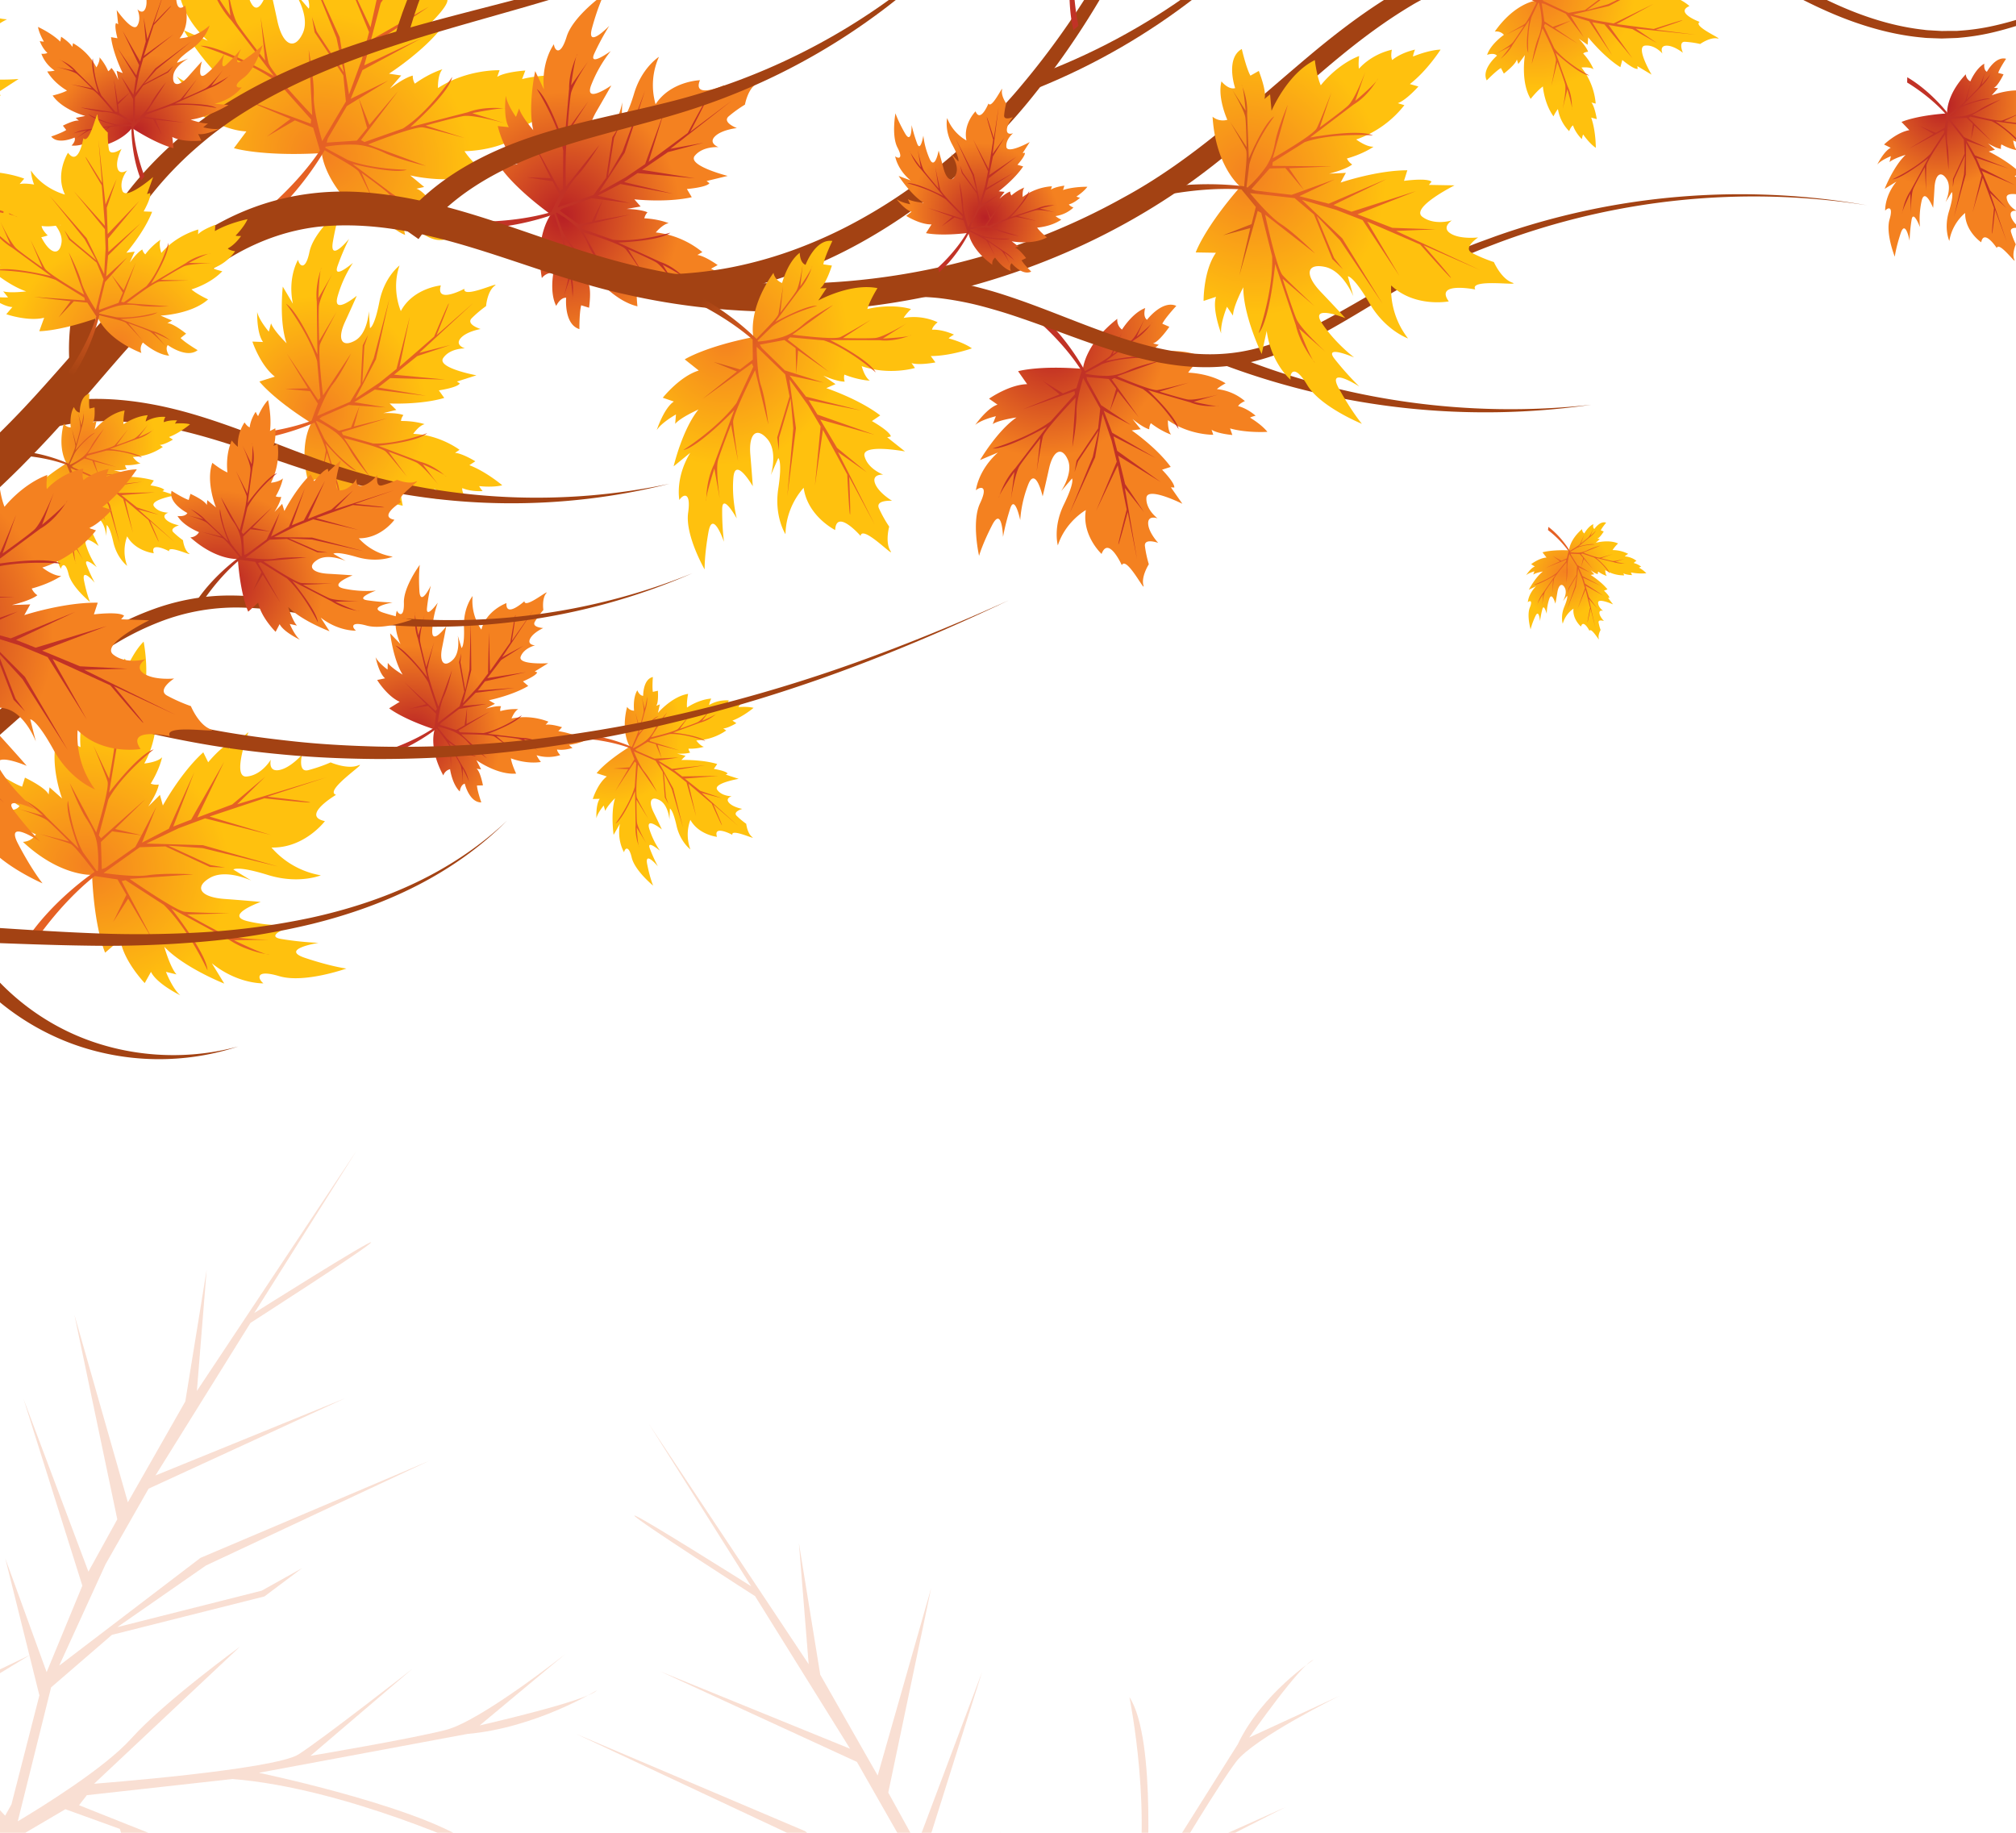 <?xml version="1.0" encoding="UTF-8"?>
<!DOCTYPE svg PUBLIC '-//W3C//DTD SVG 1.0//EN'
          'http://www.w3.org/TR/2001/REC-SVG-20010904/DTD/svg10.dtd'>
<svg height="1500.0" preserveAspectRatio="xMidYMid meet" version="1.0" viewBox="0.0 0.0 1650.0 1500.0" width="1650.0" xmlns="http://www.w3.org/2000/svg" xmlns:xlink="http://www.w3.org/1999/xlink" zoomAndPan="magnify"
><defs
  ><radialGradient cx="4435.19" cy="1619.18" gradientTransform="matrix(-1.15 -1.17 -1.09 1.02 7130.93 3665.66)" gradientUnits="userSpaceOnUse" id="b" r="76.8" xlink:actuate="onLoad" xlink:show="other" xlink:type="simple"
    ><stop offset="0" stop-color="#f48120"
      /><stop offset="1" stop-color="#ffc10e"
    /></radialGradient
    ><radialGradient cx="6017.42" cy="26.03" gradientTransform="matrix(-1.15 1.16 -1.06 -1.06 7810.26 -6671.96)" gradientUnits="userSpaceOnUse" id="a" r="59.56" xlink:actuate="onLoad" xlink:show="other" xlink:type="simple"
    ><stop offset="0" stop-color="#b82025"
      /><stop offset="1" stop-color="#f48120"
    /></radialGradient
    ><radialGradient cx="2753.2" cy="1491.91" gradientTransform="matrix(-.06 -1.61 -1.51 .1 2879.19 4460.84)" id="e" r="63.39" xlink:actuate="onLoad" xlink:href="#a" xlink:show="other" xlink:type="simple"
    /><radialGradient cx="2810.31" cy="1625.43" gradientTransform="matrix(-.22 -1.61 -1.5 .2 3317.43 4536.82)" id="f" r="58.69" xlink:actuate="onLoad" xlink:href="#b" xlink:show="other" xlink:type="simple"
    /><radialGradient cx="3257.7" cy="2016.75" gradientTransform="matrix(-.58 -1.51 -1.41 .56 5071.95 4392.61)" id="g" r="46.23" xlink:actuate="onLoad" xlink:href="#a" xlink:show="other" xlink:type="simple"
    /><radialGradient cx="1693.6" cy="1564.84" gradientTransform="matrix(1.3 .93 -.93 1.14 -675.02 -2650.11)" id="h" r="73.41" xlink:actuate="onLoad" xlink:href="#b" xlink:show="other" xlink:type="simple"
    /><radialGradient cx="4636.06" cy="1769.02" gradientTransform="matrix(-.18 1.56 -1.48 -.21 3952.77 -6264.28)" id="i" r="38.99" xlink:actuate="onLoad" xlink:href="#b" xlink:show="other" xlink:type="simple"
    /><radialGradient cx="5116.28" cy="229.18" gradientTransform="matrix(-1.06 1.19 -1.09 -.99 6953.23 -5393.75)" id="j" r="24.24" xlink:actuate="onLoad" xlink:href="#b" xlink:show="other" xlink:type="simple"
    /><radialGradient cx="1840.86" cy="-14.93" gradientTransform="matrix(1.11 -1.21 -1.13 -.98 -797.06 2211.95)" id="k" r="47.43" xlink:actuate="onLoad" xlink:href="#b" xlink:show="other" xlink:type="simple"
    /><radialGradient cx="1074.48" cy="-699.88" gradientTransform="matrix(1.58 -.49 .42 1.42 -1293.51 1628.85)" id="l" r="42.62" xlink:actuate="onLoad" xlink:href="#a" xlink:show="other" xlink:type="simple"
    /><radialGradient cx="5937.01" cy="-261.62" gradientTransform="matrix(-.95 1.32 -1.22 -.89 6911.72 -7983.57)" id="m" r="42.62" xlink:actuate="onLoad" xlink:href="#a" xlink:show="other" xlink:type="simple"
    /><radialGradient cx="3996.59" cy="1514.94" gradientTransform="matrix(-.17 1.56 -1.48 -.21 2990.88 -5555.34)" id="n" r="38.94" xlink:actuate="onLoad" xlink:href="#b" xlink:show="other" xlink:type="simple"
    /><radialGradient cx="4543.11" cy="573.77" gradientTransform="matrix(-.74 1.4 -1.31 -.71 4708.34 -5675.1)" id="o" r="65.67" xlink:actuate="onLoad" xlink:href="#b" xlink:show="other" xlink:type="simple"
    /><radialGradient cx="3578.05" cy="1177.33" gradientTransform="matrix(.31 1.54 -1.48 .23 1656.06 -5637.72)" id="q" r="73.41" xlink:actuate="onLoad" xlink:href="#b" xlink:show="other" xlink:type="simple"
    /><radialGradient cx="4081.6" cy="1500.91" gradientTransform="matrix(.28 1.59 -1.5 .21 1026.77 -6291.26)" id="s" r="82.22" xlink:actuate="onLoad" xlink:href="#a" xlink:show="other" xlink:type="simple"
    /><radialGradient cx="2482.2" cy="1562.6" gradientTransform="matrix(1.35 .93 -.91 1.19 -1746.97 -3690.81)" id="t" r="50.49" xlink:actuate="onLoad" xlink:href="#a" xlink:show="other" xlink:type="simple"
    /><radialGradient cx="3627.58" cy="1971.33" gradientTransform="matrix(-.66 -1.49 -1.39 .58 4988.96 4401.14)" id="v" r="76.8" xlink:actuate="onLoad" xlink:href="#b" xlink:show="other" xlink:type="simple"
    /><radialGradient cx="4511.91" cy="1354.14" gradientTransform="matrix(-1.19 -1.12 -1.02 1.1 7556.89 3741.89)" id="w" r="38.98" xlink:actuate="onLoad" xlink:href="#a" xlink:show="other" xlink:type="simple"
    /><radialGradient cx="4862.48" cy="1272.13" gradientTransform="matrix(-1.44 -.8 -.75 1.28 8054.13 2541.55)" id="x" r="52.66" xlink:actuate="onLoad" xlink:href="#b" xlink:show="other" xlink:type="simple"
    /><linearGradient gradientUnits="userSpaceOnUse" id="c" x1="64.13" x2="25.29" xlink:actuate="onLoad" xlink:show="other" xlink:type="simple" y1="396.53" y2="385.63"
    ><stop offset="0" stop-color="#e56124"
      /><stop offset=".55" stop-color="#be4f1a"
      /><stop offset="1" stop-color="#a34213"
    /></linearGradient
    ><linearGradient id="p" x1="610.14" x2="561.2" xlink:actuate="onLoad" xlink:href="#c" xlink:show="other" xlink:type="simple" y1="299.9" y2="262.98"
    /><linearGradient id="r" x1="1040.13" x2="971.88" xlink:actuate="onLoad" xlink:href="#c" xlink:show="other" xlink:type="simple" y1="180.64" y2="183.98"
    /><linearGradient gradientUnits="userSpaceOnUse" id="u" x1="214.17" x2="182.79" xlink:actuate="onLoad" xlink:show="other" xlink:type="simple" y1="467.12" y2="500.98"
    ><stop offset="0" stop-color="#c13226"
      /><stop offset=".09" stop-color="#be3424"
      /><stop offset="1" stop-color="#a34213"
    /></linearGradient
    ><linearGradient id="y" x1="66.95" x2="45.6" xlink:actuate="onLoad" xlink:href="#c" xlink:show="other" xlink:type="simple" y1="243.86" y2="302.73"
    /><clipPath id="d"
    ><path d="M0 0H1650V1500H0z" fill="none"
    /></clipPath
  ></defs
  ><g clip-path="url(#d)"
  ><path d="M-63.88 -108H1713.88V1608H-63.88z" fill="none"
    /><g id="change1_1"
    ><path d="M-22.31,1752.93l19.52-14.65S-19.66,1624.71,2,1511l51.52-30.28,44.62,16.13,21,74.61-10.75-70,123.15,42.38-166.83-66.4,6.37-8.22L190.35,1456c92.86,7.46,202.12,58.55,202.12,58.55-31.87-32.58-180.54-63.65-180.54-63.65l170.46-31.77c56.94-5.09,106.21-35.83,106.21-35.83-7.2,8.65-96,28.85-96,28.85l70.13-58.48s-69,54.69-97.63,62.1-111,21.26-111,21.26l83.44-71.25s-73.11,57.18-93.13,70S77,1459.87,77,1459.87L196.5,1347.6s-61.87,44.91-89.14,75.33c-21.31,23.77-71.77,55.12-92.81,67.69L41.83,1381l49.8-43,124.81-31.44,30.91-23.2-33.19,18.5L96,1331.7l72.55-50.44,183-85.81L164.09,1275l-115.64,88.2,37.94-83,35.23-61.83,160.82-74-155.18,63.18L205,1082.7s98-62.87,98.74-65.9-95.6,57.78-95.6,57.78l83.8-133L161.15,1138.37l8-99.18L151.65,1147l-47,82.51L60.86,1075.91,96,1243.44l-23.63,42.85L19.22,1144.85,67.4,1297.78l-29.22,70.75L4.31,1275.38l19.75,79.32-63.79,30.61,8.39-107.25-20,148.19-9.54-2.18-43.82-86.3c-17.13-72.94,3.22-172.45,3.22-172.45C-124.3,1200.07-115.19,1323-115.19,1323l-74.95-119.18c-19.76-41.6-62.06-69.07-62.06-69.07,10.16,2.67,52.71,63.59,52.71,63.59l-74.3-34.34s70.38,34.73,85,54,49.35,77.41,49.35,77.41l-90-40.32s73.84,37,91.35,48.08,66.84,119.34,66.84,119.34L-210,1368.16s59.16,32.46,95.4,43.32c16.24,4.87,42,13.23,65,32.1,21.31,17.48,40.4,41,48.56,51.63l-1.45,2.57-60.17-14.51c-60-22.48-120.6-77.73-120.6-77.73,13.51,28.15,105.05,77.16,105.05,77.16L-199,1472.36c-39.08-7.21-79.11,4.48-79.11,4.48,6.83-4.54,70.68-1.64,70.68-1.64l-60.45,26.65s58.82-24.27,79.6-24,78.83,6.34,78.83,6.34l-72.32,32.84s65.68-26.28,78.47-30.18c12-3.67,66.83,10.23,98,16l-.11.19s-35.25,124.38-16.85,249.8Zm46.38-398.18,8.17,32.78L9.35,1476.8,4.2,1486l-49.4-52.3,3.78-39.11Z" fill="#e56124" fill-rule="evenodd" opacity=".2"
    /></g
    ><g id="change1_2"
    ><path d="M845.27,1976.58c18.41-125.42-16.85-249.81-16.85-249.81l-.1-.19c31.17-5.82,85.95-19.71,98-16,12.79,3.89,78.47,30.17,78.47,30.17l-72.33-32.84s58.06-6,78.84-6.33,79.6,24,79.6,24l-60.46-26.64s63.85-2.9,70.68,1.63c0,0-40-11.68-79.11-4.48l-120.87,10.34s91.54-49,105-77.15c0,0-60.6,55.24-120.6,77.72l-60.17,14.51-1.44-2.57c8.16-10.61,27.24-34.15,48.56-51.62,23-18.87,48.8-27.23,65-32.1,36.24-10.87,95.41-43.33,95.41-43.33l-138.71,54.43s49.34-108.29,66.85-119.34,91.34-48.07,91.34-48.07l-90,40.32s34.77-58.09,49.35-77.41,85-54.06,85-54.06L1022.45,1422s42.56-60.92,52.72-63.59c0,0-42.31,27.47-62.06,69.07l-75,119.19s9.12-123-13.74-157.71c0,0,20.35,99.5,3.22,172.44l-43.83,86.3-9.54,2.18-20-148.18L862.69,1609l-63.79-30.61L818.65,1499l-33.87,93.15-29.22-70.75,48.19-152.93-53.17,141.44L727,1467.09l35.15-167.54-43.81,153.58-47-82.5-17.49-107.8,8,99.19L531,1165.24l83.81,133s-96.32-60.81-95.6-57.78S618,1306.34,618,1306.34l77.74,124.87L540.53,1368l160.82,74,35.23,61.83,37.94,83-115.65-88.2-187.39-79.58,183,85.81L727,1555.34l-118.18-29.9-33.18-18.51,30.9,23.2,124.82,31.45,49.8,43,27.28,109.66c-21-12.57-71.51-43.93-92.82-67.7-27.26-30.41-89.14-75.33-89.14-75.33L746,1683.52s-147.4-11.3-167.41-24.12-93.12-70-93.12-70l83.44,71.25s-82.38-13.84-111-21.25-97.63-62.1-97.63-62.1l70.13,58.48s-88.83-20.21-96-28.86c0,0,49.26,30.75,106.21,35.84L611,1674.51s-148.67,31.07-180.54,63.66c0,0,109.26-51.1,202.12-58.56l119.25,13.22,6.38,8.23-166.83,66.4,123.15-42.39-10.75,70.06,21-74.62,44.62-16.13L821,1734.67c21.67,113.68,4.8,227.25,4.8,227.25l19.52,14.66Zm19.11-358.38,3.78,39.1-49.39,52.31-5.16-9.16-22.88-89.28,8.16-32.78Z" fill="#e56124" fill-rule="evenodd" opacity=".2"
    /></g
    ><path d="M263.37,125.33S265,151.88,300.81,180a12.64,12.64,0,0,1,5.37-11.46s11.09,18.13,25.43,23.73c0,0-2.9-9.07,2.12-12.61,0,0,16.68,22,32.41,15.7,0,0-11.9-12.83-15.3-19.53l7.86-3.16s-11.23-16.48-17.9-18.23l6.39-1.41-11.42-9.47s35.63,8.72,60-2.84c0,0-10.65-9.23-15.6-17,0,0,23,.18,41.63-10.57,0,0-6.72-3.6-9.54-6.47a56.71,56.71,0,0,0,31.17-12.2s-6-2.54-7.44-5.59c0,0,8.77-1.35,19.51-9.86,0,0-5.24-1.37-6.12-2.26,0,0,12.5-6.73,19.37-14.86,0,0-22.76-1.92-41.46,2.82l2.65-7s-16.34,1-23,5.17l1.93-5.41s-26.61-1-50.41,14.59c0,0-.48-10.75,3.65-15.37,0,0-10.14,2.82-22.57,11.77a11.88,11.88,0,0,1-1.7-6.58s-5.75.81-18.72,10.64c0,0,7.79-9.17,9.26-10.74l-10-1.51S346.17,42.52,362.07,22l-9.55-3.23S366.72,5.1,366.2-.11L362.42,0l13-17.42S336,.79,335.41-12,348.07-33.7,348.07-33.7s-10.88,3.7-10.38-5.88,11.36-20.49,11.36-20.49-15.75,5.22-14.67-3.77A117.86,117.86,0,0,1,339-83.31s-8.5-13.33-5.73-22.75S314-74.47,309-85c0,0-15.22,31.69-22.58,11.59,0,0-22.37,19.37-18,46.84,0,0-22.3-12.61-30.58-38.69,0,0-5.91,19.19,6.12,44s8.72,28.33,8.72,28.33L240.75-6.81s13.6,20,7,34.12S231.35,37.29,227,17s-6.68-29.85-6.68-29.85-8,32.17-15.92,13-8.64-39-8.64-39-6.25,27.49-11.2,12.37a247.22,247.22,0,0,1-7.65-30.84s-1.36,33.55-12.15,12.48-14.16-33.5-14.16-33.5-9,36.54.4,56.59-.26,18.1-4.72,13.92c0,0,1.9,21.39,23.82,41.18L150.4,24.75s18.66,32,39.88,46.71c0,0-19.2-3-26.33-7.71l3.45,8.55s-15.81-3.85-22.78-9.87c0,0,13,18.63,24.45,22.37L159.59,91s22.19,15.74,42.08,16.54l-10.22,13.72S213.77,128.15,263.37,125.33Z" fill="url(#b)" fill-rule="evenodd"
    /><g id="change1_3"
    ><path d="M210.26,186.88C244.75,160.76,265.67,123,265.67,123l0-.07c9.12,5.51,26,14.31,28.15,17.87,2.25,3.77,12.28,24.66,12.28,24.66L296,141.51s15.85,11.42,21.08,16,14,23.42,14,23.42l-8.65-19.82s16.54,13.46,17.15,16.06c0,0-7.14-11.69-18.56-18.61L288.59,134.2s34.41,8.49,44.48,4.71c0,0-28.22-.14-48.48-8L266.2,121l.25-.94a121.91,121.91,0,0,1,24.37-1.66c10.22.56,18.61,4.26,23.8,6.68,11.59,5.42,34,10.72,34,10.72L301.22,118.2s38.08-15.14,45.06-13.92S380.42,113,380.42,113l-32-10.25S371,96.44,379.18,95s34,5.82,34,5.82l-26.63-8.21S411.62,87.4,414.78,89c0,0-17.06-2.77-31.88,2.87l-47,12.08s31.6-27.59,34.21-41c0,0-18.68,28.47-40.33,42.23l-31.47,11.07-2.88-1.59,30.39-40.11-23.5,27.68-8.53-21.51L317.57,66,287,80.91l9.62-23.51L345,31.26,298.07,53.52,302.43,38,351.12,5.42,303.61,32.69l8-30.28L333-27.42,311.33-1.77,325.8-78.15l-10.92,50.6s-9.4-36-9.95-35.1,8.79,37.75,8.79,37.75L303.23,22.41,279.79-27.21l22.27,53.46-6,22.7L285.66,77.36,278,30.48l-27.53-60.7L275.41,31l6,28.23-22.19-33.4L255.36,14l2.14,12.44L281,61.7l2.09,21.4-19.38,32.45c-2.23-7.69-7.27-26.43-6.89-36.88.48-13.37-4.16-37.9-4.16-37.9l2.88,53.53s-33.89-35.4-35.8-42.93-6.41-37.5-6.41-37.5L217,49.53s-17.14-21.6-22.47-29.73-9.42-36.59-9.42-36.59l3.45,29.63s-17.22-24.56-17-28.24c0,0,4.9,18.33,17.82,32.18l34.73,45.44s-44.31-25.48-60-24.7c0,0,39.31,11.92,64.14,30.71l26.45,29.62-.38,3.39-57.25-21,40.68,17.09-19.38,14.49,23-13.32,14.93,6,5.56,18.72c-21.74,32.18-53,55.78-53,55.78l1.35,7.86Zm90.23-82.06-8.39,10.26-24.73,1.64.9-3.35L283.89,86.8l9.84-6.08Z" fill="#e56124" fill-rule="evenodd"
    /></g
    ><path d="M886.34,301.89s1.47-20.15,28.12-40.95a9.84,9.84,0,0,0,3.85,8.8s8.35-13.6,19-17.62c0,0-2.22,6.85,1.45,9.62,0,0,12.5-16.47,24-11.4,0,0-8.89,9.55-11.46,14.59l5.77,2.54s-8.43,12.34-13.37,13.56l4.71,1.18-8.52,7s26.37-6,44.26,3.15c0,0-8,6.84-11.67,12.64,0,0,17,.24,30.63,8.72,0,0-5,2.62-7.1,4.76a41.49,41.49,0,0,1,22.89,9.79s-4.47,1.83-5.54,4.13c0,0,6.46,1.17,14.31,7.82,0,0-3.88.95-4.53,1.62,0,0,9.16,5.32,14.16,11.61,0,0-16.81,1.09-30.57-2.82l1.89,5.39s-12-1-17-4.32l1.38,4.15s-19.64.3-37.07-11.93c0,0-.45,8.17,2.56,11.75,0,0-7.46-2.31-16.56-9.32a9.19,9.19,0,0,0-1.3,5s-4.24-.71-13.73-8.41c0,0,5.67,7.11,6.74,8.32l-7.37,1s20.36,14,31.91,29.87l-7.08,2.3S961.54,395,961.11,399l-2.79-.15,9.41,13.46s-28.94-14.49-29.45-4.78,9.15,16.7,9.15,16.7-8-3-7.71,4.31,8.2,15.76,8.2,15.76-11.58-4.22-10.86,2.63a93.15,93.15,0,0,0,3.2,14.87s-6.39,10-4.43,17.21S922,454.64,918.15,462.55c0,0-10.95-24.34-16.56-9.18,0,0-16.33-15.1-12.88-35.91,0,0-16.57,9.22-22.91,28.91,0,0-4.19-14.69,4.91-33.39s6.69-21.39,6.69-21.39L868.47,402s10.22-15,5.46-25.83-12-7.85-15.38,7.48-5.19,22.59-5.19,22.59-5.63-24.6-11.63-10.12A99.18,99.18,0,0,0,835,425.64s-4.37-21-8.16-9.58a192.39,192.39,0,0,0-5.92,23.32s-.71-25.53-8.86-9.69-10.74,25.24-10.74,25.24-6.35-27.93.8-43,0-13.77-3.37-10.66c0,0,1.6-16.23,18-30.92l-14.63,6.18s14.06-24,29.84-34.86c0,0-14.18,1.94-19.49,5.42l2.62-6.44s-11.7,2.66-16.9,7.13c0,0,9.76-13.95,18.24-16.61l-6.94-4.86s16.52-11.61,31.2-11.89l-7.42-10.6S849.77,298.93,886.34,301.89Z" fill="url(#a)" fill-rule="evenodd"
    /><g id="change2_1"
    ><path d="M847.7,254.22l-1.07,6s22.88,18.47,38.63,43.29L881,317.6l-11.07,4.32-16.86-10.5,14.18,11.33-30.17,12.33,42.43-15,.25,2.59L860,344.73c-18.49,13.88-47.6,22.3-47.6,22.3,11.57.85,44.49-17.79,44.49-17.79l-26,34c-9.66,10.32-13.43,24.17-13.43,24.17-.18-2.8,12.75-21.19,12.75-21.19l-2.81,22.47s3.27-21.58,7.28-27.67,16.85-22.22,16.85-22.22l-3.06,27s3.59-22.72,5.06-28.41,26.8-32,26.8-32L877.67,366s3.65-18.58,3.41-28.75c-.19-7.95,3.7-22.11,5.41-27.92l14,25-1.74,16.24L881.13,377l-1.69,9.42,2.93-8.92,16.68-25-4.66,21.37L875.44,420l20.85-45.7,6.08-35.51,7.41,21.77L914,377.86,897.1,418.15l17.74-37.34L922.16,417s-7.21,27.88-6.82,28.56S923,419,923,419l7.61,38.65-10-58.31,15.77,19.86-15.51-23L915.21,373,950,394.51,914.39,369l-3.08-11.9,34.44,17.71-35.51-20.68-6.9-18,22.47,11.85-17.45-11.59,6.49-16.22L932,341.54l-22.08-31,2.15-1.17,23.12,8.93c15.85,10.83,29.39,32.78,29.39,32.78-1.81-10.26-24.88-31.75-24.88-31.75l34.6,10c10.89,4.53,23.5,2.71,23.5,2.71-2.35,1.17-20.82-3.22-20.82-3.22l19.73-5.8s-19.07,5.08-25.13,3.86-22.59-6.36-22.59-6.36l23.67-7.26s-20.11,5.22-25.27,6-33.13-11.32-33.13-11.32l35.15-12.63s-16.6,3.66-25.2,7.59c-3.85,1.75-10.08,4.43-17.62,4.69a87.88,87.88,0,0,1-18-1.67l-.18-.72L902.05,298c15-5.66,35.85-5.3,35.85-5.3-7.4-3-32.87,2.85-32.87,2.85l24.18-17.95c8.49-5.08,13.86-13.85,13.86-13.85-.47,2-12.8,11.93-12.8,11.93l6.56-14.92s-6.67,14.21-10.57,17.57-15.69,11.78-15.69,11.78l7.67-18s-7.58,15.72-9.28,18.55c-1.59,2.67-14.15,9.08-20.93,13.12v-.05s-15.1-29.06-40.32-49.49Zm60.65,82.09-7.21-4.78-11.29-20.46-.63-2.56,18.24,1.65,6.1,7.94Z" fill="#c13226" fill-rule="evenodd"
    /></g
    ><path d="M450.86,175.59s-13.47,17-7.38,52a11,11,0,0,1,9.46-4.34s-3.24,16.57,2.3,27.11c0,0,3.2-7,8.13-6.66,0,0-2,21.73,10.85,25.66,0,0-.13-13.72,1.48-19.5l6.43,2s2.25-15.64-.79-20l4.6,2.31-1.68-11.45s16.58,23,37.47,28c0,0-1.35-10.92-.1-18.09,0,0,13.67,11.51,30.67,14.19,0,0-2.06-5.53-2.18-8.68a44.18,44.18,0,0,0,25.31,8S573.2,241.55,574,239c0,0,6,3.53,17.05,3.66,0,0-2.39-3.44-2.43-4.42,0,0,11.14,2.09,19.69.54,0,0-12.58-12.46-26.35-18.84l5.41-3s-10.33-7.49-16.61-8.27l4.1-2.34a73.3,73.3,0,0,0-38.12-16.1s5.57-6.8,10.56-7.57c0,0-7.61-3.31-19.93-4a9.88,9.88,0,0,1,2.57-4.86s-3.88-2.36-17-2.79c0,0,9.67-1.73,11.4-2l-5.15-5.87s26.34,2.93,47-1.73l-4-6.72s15.93-1.28,18.46-4.72l-2.33-1.81,17.25-4.2s-33.52-8.45-26.87-16.52,19.39-7,19.39-7-8.53-3.14-3-8.74,18-6.87,18-6.87-12.27-4.63-6.73-9.58a103.9,103.9,0,0,1,13.35-9.62s2.18-12.36,9-16.74-28.71,9.78-26,.87c0,0-26.38,11.8-19.83-4.12,0,0-23.94.73-36.31,19.66a56.39,56.39,0,0,1,2.77-38.79s-14,8.79-20.33,29.93-10.21,21.62-10.21,21.62l.46-14.43s-2.74,18.94-14.41,24.3-15.24-2-6.8-16.55S500.36,69.9,500.36,69.9s-22.32,15.67-16.59,0a107.49,107.49,0,0,1,16.1-28.12s-18.72,13.69-13.44,2a206.45,206.45,0,0,1,12.22-22.62S479.56,41,484.58,22.77s9.77-27.48,9.77-27.48S469,13.12,463.76,30.05s-10,10.92-10.41,6.15c0,0-10.51,14-8.17,37l-7.15-15s-6.24,28.76-1.58,48.29c0,0-9.87-11.33-11.56-17.76l-2.59,6.94S414.93,85.43,414,78.3c0,0-2.37,17.82,2.45,25.78l-9.05-.92s4.7,20.62,16.17,31L410,137.44S419.63,152.72,450.86,175.59Z" fill="url(#e)" fill-rule="evenodd"
    /><g id="change2_2"
    ><path d="M385.54,186.84c34.87,1.15,68-11.53,68-11.53l.05,0c2.46,7.89,7.79,21.65,7.12,24.86-.72,3.42-6.09,21.15-6.09,21.15l7-19.63s3.26,14.83,3.92,20.19-4.35,21.26-4.35,21.26l5.62-16.39s2.57,16.42,1.52,18.32c0,0,2.09-10.68-1-20.58l-6.2-30.94s16,22.25,24.06,24.93c0,0-16.82-14.08-24.64-28.94l-5.65-15.13.66-.45A91.17,91.17,0,0,1,471.05,185c5.81,5.41,8.81,11.83,10.6,15.89,4,9.05,14.52,23.41,14.52,23.41L477.4,190s31,9.65,34.56,13.85,15.71,22.23,15.71,22.23L514.12,204s16.88,7.32,22.58,10.53,17.17,20.41,17.17,20.41L542.4,216.71s17.87,9.25,18.88,11.8c0,0-8.7-10.15-20.65-14.06L505.9,198.5s33.94-1.18,42.82-8.08c0,0-26.69,8.11-47.15,5.78l-24.86-8.85-.87-2.4,40.05-9.41-29.15,5.24,6.61-17.36,22.28,2.82-26.46-6.07,18.57-9.59L551,158.64,510.75,149l11.08-7.34,46.88,4.28L525.42,139l21.29-14.51,29-7.62-27,4.91,50.28-39.45L565,107.8s14-26.64,13.17-26.37-15.31,27.41-15.31,27.41l-32.05,23.68,13-41.92L528,134.29l-16,10.88-21.7,12.19,21-32.42,16.59-50.72L509.46,124l-11.81,20.2,4.91-31.4,4.15-9.11-5.5,8.65-5.14,33.16-10.41,14.11-29.28,10.2c2.86-5.8,10-19.74,16-25.93,7.58-7.92,18.17-25.21,18.17-25.21l-27.44,34.11s-1-38.42,1.95-44,16.59-26.08,16.59-26.08l-17.2,23.62s1.5-21.69,2.74-29.3,14.3-27,14.3-27l-14.07,19.8s3.06-23.54,5.23-25.65c0,0-7.05,13.62-6.86,28.48l-4,45s-12.64-37.53-22.46-44.83c0,0,17,26.77,21.66,50.56l-.3,31.2-2.08,1.88-22.83-41.21,15,30.61-19.49-.76,21,3.28L458,159.42l-6.86,14.18c-30.55,8.87-62.13,7.77-62.13,7.77l-3.47,5.47Zm98.71-5.35-10.61,2.1-15.7-11.27,2.37-1.59,23.82-8.48,9.21,1.17Z" fill="#c13226" fill-rule="evenodd"
    /></g
    ><path d="M254.9,346.3s-11.21,17.14-2.07,50.2a10,10,0,0,1,8.6-4.73s-1.51,16.06,4.77,25.81c0,0,2.4-6.87,7.13-6.86,0,0,.15,20.92,12.78,23.9,0,0-1.43-13.14-.44-18.77l6.32,1.49s.65-15.1-2.66-19.11l4.6,1.93-2.69-10.85s18,21,38.39,24.54c0,0-2.33-10.38-1.82-17.32,0,0,14.13,10.19,30.6,11.71,0,0-2.49-5.17-2.91-8.18a43.38,43.38,0,0,0,24.89,6.12s-2.56-4.21-2-6.71c0,0,6,3,16.6,2.46,0,0-2.6-3.15-2.73-4.08,0,0,10.82,1.32,18.82-.69,0,0-13.18-11.17-26.92-16.44l4.88-3.18s-10.57-6.54-16.63-6.9l3.69-2.5s-16-12.27-37.88-13.08c0,0,4.66-6.85,9.34-7.9,0,0-7.57-2.7-19.38-2.62a9.17,9.17,0,0,1,2-4.81s-3.92-2-16.48-1.63c0,0,9.05-2.25,10.68-2.57l-5.47-5.31s25.39,1.19,44.69-4.53l-4.41-6.19s15.07-2.21,17.15-5.65l-2.39-1.59,16-5.09s-32.76-6-27.19-14.17,17.82-7.86,17.82-7.86-8.42-2.48-3.7-8.18,16.47-7.68,16.47-7.68-12.14-3.69-7.33-8.77a94.2,94.2,0,0,1,11.81-10s.9-12,7-16.58S378.36,245,380.1,236.33c0,0-24,12.91-19.29-2.73,0,0-22.76,2.16-32.74,21,0,0-8-17.56-1.06-37.31,0,0-12.5,9.27-16.53,29.9s-7.67,21.33-7.67,21.33l-.94-13.84s-.8,18.3-11.42,24.15-14.72-1-8.06-15.44S292,242.06,292,242.06s-19.8,16.37-15.82,1a99,99,0,0,1,12.67-27.91s-16.54,14.25-12.63,2.73a192.63,192.63,0,0,1,9.49-22.41s-16.31,20.14-13.26,2.39,6.7-26.91,6.7-26.91-22.44,18.62-25.85,35.15-8.51,11.07-9.34,6.53c0,0-8.68,14.05-4.27,35.89l-8.24-13.93s-3.21,27.93,3.1,46.35c0,0-10.49-10.25-12.71-16.3l-1.82,6.8s-8-9.31-9.53-16.09c0,0-.56,17.21,4.8,24.54l-8.72-.33s6.45,19.46,18.38,28.67l-12.65,4S223,326.3,254.9,346.3Z" fill="url(#f)" fill-rule="evenodd"
    /><g id="change1_4"
    ><path d="M193.7,361.06c33.36-1,63.7-15.2,63.7-15.2l.05,0c3.1,7.4,9.49,20.25,9.16,23.38-.35,3.31-3.79,20.62-3.79,20.62l4.79-19.23s4.53,14,5.67,19.1-2.12,20.62-2.12,20.62l3.79-16s4,15.57,3.2,17.45c0,0,1-10.36-2.89-19.64l-8.86-29.26s17.35,20.33,25.32,22.41c0,0-17.38-12.45-26.26-26.21l-6.83-14.14.59-.47a91,91,0,0,1,15.83,9.65c6.05,4.82,9.53,10.79,11.62,14.56,4.67,8.43,16.08,21.54,16.08,21.54l-21.16-31.69s30.51,7.34,34.26,11.15S333,390,333,390l-15-20.34s16.8,6,22.54,8.7,18.31,18.49,18.31,18.49L346.1,380.07s17.92,7.76,19.13,10.14c0,0-9.27-9.18-21-12.2l-34.64-13.15s32.25-3.2,40.06-10.35c0,0-24.67,9.4-44.4,8.42L280.67,356l-1.05-2.25,37.28-11.46-27.29,6.8,4.65-17,21.51,1.34L290,329.18l16.79-10.31,42,5.07-39.27-6.81,9.86-7.7,45.1,1.23-41.93-4,18.92-15.19,27-9.07-25.23,6.35,44.17-40.86L357.24,274.4S368,248,367.29,248.34s-12,27.19-12,27.19L327,300.16l8.39-40.94L324.51,302l-14.18,11.39-19.52,13,16.88-32.33,11-49.58-12.82,48.77-9.32,20.06L298.21,283l3.09-9-4.42,8.63-1.74,32.07-8.58,14.14-26.95,11.56c2.18-5.73,7.7-19.52,12.75-25.81,6.47-8.05,14.92-25.24,14.92-25.24l-22.91,34.34S259.75,287,262,281.46s13.33-26,13.33-26l-14.15,23.67s-.63-20.86-.18-28.22,11.06-26.75,11.06-26.75L260.57,244s.68-22.73,2.55-24.88c0,0-5.43,13.47-3.83,27.69l.5,43.31S244.16,255,234.11,248.56c0,0,18.79,24.59,25.47,47.09l2.68,29.89-1.8,1.94-25.69-38.07L252,317.8l-18.66.46,20.36,1.86,6.45,10.25-5.19,14c-28.27,10.36-58.49,11.24-58.49,11.24l-2.79,5.45Zm93.61-11.16-9.92,2.66-16-9.83,2.1-1.67,21.91-9.58,8.89.56Z" fill="#e56124" fill-rule="evenodd"
    /></g
    ><path d="M355.74,597s-5.32,14.81,7.09,37.63a7.82,7.82,0,0,1,5.53-5.11s1.64,12.2,7.95,18.26c0,0,.58-5.55,4.07-6.42,0,0,3.71,15.49,13.54,15.35,0,0-3.32-9.48-3.55-13.84l4.91-.07s-2.11-11.33-5.24-13.69l3.73.58-3.85-7.55s16.87,12.22,32.52,11c0,0-3.5-7.26-4.31-12.51,0,0,12.16,4.93,24.57,3a28.78,28.78,0,0,1-3.55-5.53,32.47,32.47,0,0,0,19.41-.1s-2.61-2.64-2.64-4.6c0,0,5,1.11,12.66-1.27,0,0-2.46-1.85-2.72-2.52,0,0,8.21-1,13.76-4,0,0-11.63-5.82-22.67-7.17l3.05-3.27s-8.91-2.88-13.44-2l2.29-2.54A54.15,54.15,0,0,0,418.67,588s2.26-6,5.54-7.6A46.32,46.32,0,0,0,409.47,582a7.07,7.07,0,0,1,.64-3.94s-3.24-.76-12.44,1.87c0,0,6.29-3.36,7.43-3.9l-4.94-2.92s18.93-3.85,32.18-11.69L428,557.67s10.73-4.44,11.67-7.39l-2-.73,11-6.76s-25.2,1.63-22.49-5.45,11.79-9.15,11.79-9.15-6.63-.27-4.13-5.38S444.63,514,444.63,514s-9.59-.47-6.91-5.13a73.4,73.4,0,0,1,7-9.64s-1.39-9,2.28-13.59-17.59,13.17-17.79,6.4c0,0-15.5,14.05-14.7,1.56,0,0-16.41,5.85-20.53,21.71a41.35,41.35,0,0,1-7.18-27.48s-7.63,9.21-7.06,25.26-2,17.25-2,17.25l-3.07-10.09s2.55,13.73-4.28,20-11,2-8.59-10,3.44-17.65,3.44-17.65-11.79,15.84-11.49,3.72a77.05,77.05,0,0,1,4.56-23.06s-9.76,13.65-8.85,4.37a148.57,148.57,0,0,1,3.16-18.39s-8.57,18-9.37,4.24.32-21.21.32-21.21-13.35,18-13,30.9-4.38,9.79-5.77,6.58c0,0-4,12,3,27.42l-8.47-8.8s2.42,21.31,10.23,33.8c0,0-9.49-5.65-12.17-9.72L317.2,548s-7.49-5.42-9.79-10.16c0,0,2.54,12.87,7.75,17.31l-6.48,1.38s8.09,13.23,18.47,17.85l-8.64,5.32S328.75,588.09,355.74,597Z" fill="url(#g)" fill-rule="evenodd"
    /><g id="change2_3"
    ><path d="M313.14,619.33c24.43-7,44.37-23.14,44.37-23.14l0,0c3.55,4.92,10.47,13.26,10.77,15.64s.74,16,.74,16l.23-15.16s5.74,9.55,7.46,13.11,2,15.7,2,15.7l0-12.61s5.64,10.8,5.35,12.35a35.28,35.28,0,0,0-5.5-14l-11.55-20S383.34,619,389.57,619c0,0-14.95-6-23.86-14.55l-7.46-9.22.36-.46A68.49,68.49,0,0,1,371.93,599,34.42,34.42,0,0,1,383,607.62c4.89,5.39,15.56,13,15.56,13L377.51,601s23.76-.24,27.18,1.89,16.1,11.89,16.1,11.89l-14.57-12.29s13.41,1.31,18.11,2.26S441,615.09,441,615.09L428.79,605s14.55,2.42,15.85,4c0,0-8.41-5.08-17.6-5.13l-27.8-3.3s23.23-8.38,27.76-15.15c0,0-16.58,11.58-31.3,14.53l-19.29-.59-1.16-1.47,25.52-15.45-19,10.14.51-13.51,16.09-3-19.75,1.69L389.27,567l31.84-4.05L391,565.17l5.95-7.55,33.47-7.49L398.79,555l11.35-14.8,18.33-11.75L411,537.86l25.57-38.54-17.65,25.25s3.44-21.57,2.94-21.2-4.17,22.4-4.17,22.4L401,549.32l-.84-31.94-.68,33.78L391,562.26l-12.16,13.28,6.9-27.13-.41-38.82-1.08,38.56-3.44,16.62-4-22.84.74-7.23-1.78,7.22L380,566l-3.9,12.09-17.89,13.6c.62-4.66,2.33-15.92,5-21.52,3.38-7.18,6.66-21.51,6.66-21.51l-11,29.74s-9.71-26.38-9-30.88,5.37-21.76,5.37-21.76L348.88,546s-4.05-15.36-5-20.9,3.57-21.9,3.57-21.9L342.37,520s-3.4-17-2.39-18.93c0,0-1.7,11,1.92,21.26l7.81,32s-17.56-23.18-26.08-26c0,0,18.08,14.74,26.87,30.18l7.11,21.68-1,1.77-25.48-23.45,17.6,17.84-13.68,3.82,15.33-2.42,6.52,6.41-1.43,11.35c-19.07,13-41.2,19.24-41.2,19.24l-1.13,4.56Zm67.12-25.72-6.86,3.82-13.52-4.3,1.27-1.64,14.51-11.18,6.65-1.24Z" fill="#c13226" fill-rule="evenodd"
    /></g
    ><path d="M75.35,716s-25.91,1.63-56.57-27c0,0,7,0,10.62-6.14,0,0-18.63-7.77-25.41-19.92,0,0,9.07,1.52,12-3.37,0,0-22.94-12.31-18.28-27.09,0,0,13.56,9.11,20.38,11.35l2.33-7.39s17,8.09,19.36,13.84l.77-5.87,10.26,9.08S39.05,622.66,48,599.53c0,0,10,8.43,17.92,11.93,0,0-2.33-20.51,6.34-38.41,0,0,4.13,5.58,7.18,7.76,0,0-1.24-14.48,8.91-29.28,0,0,3,5.09,6.12,6,0,0,.48-8,7.73-18.58,0,0,1.82,4.52,2.77,5.2,0,0,5.35-11.95,12.59-19,0,0,4,20.1,1.17,37.35l6.57-3.19s.55,14.71-2.86,21.18l5.07-2.36s3.45,23.65-9.42,46.73c0,0,10.48-.84,14.57-5.07,0,0-1.78,9.39-9.3,21.55a12.24,12.24,0,0,0,6.55.73s-.24,5.23-8.57,18c0,0,8.17-8,9.55-9.54l2.4,8.73s14.65-26.92,33.09-43.54l4,8.15s11.9-14.29,17-14.44l.25,3.39,15.68-13.62s-14,37.35-1.5,36.33,19.86-13.86,19.86-13.86-2.56,10.15,6.68,8.58,18.81-12.56,18.81-12.56-3.58,14.68,5,12.66a125.88,125.88,0,0,0,18.45-6.38s13.74,6,22.62,2.43-28.85,20.86-18.18,24.11c0,0-29.31,17.32-9.12,21.52,0,0-16.69,22.26-43.75,21.61a68.89,68.89,0,0,0,40.41,22.75s-18.07,7.54-43.31-.28-28.3-4.45-28.3-4.45l14.65,9s-20.65-9.79-33.76-2.22-8.14,15.81,11.92,17.29,29.59,2.45,29.59,2.45S183,749.05,202.34,753.85,241,757,241,757s-26.08,8.82-10.94,11.46a258.81,258.81,0,0,0,30.64,3.2s-32.43,5.16-11,12.32,33.83,8.7,33.83,8.7S249,805,228.65,798.94s-17.54,2.36-13.06,5.86c0,0-20.93.81-42.19-16.43L183.55,805s-32.76-12.9-49.07-30.11c0,0,4.69,16.79,10,22.6l-8.63-2.08s5.22,13.67,11.72,19.19c0,0-19.3-9.41-24-19.2l-5.12,9.19s-17.36-18-20-35.62L86.05,779.69S77.28,760.56,75.35,716Z" fill="url(#h)" fill-rule="evenodd"
    /><g id="change1_5"
    ><path d="M20.63,770.61l7.75.28s20-30.71,49.14-53.91l18.68,2.77,7.23,12.62L92.67,754.48l12.23-19,20.41,34.31L99.56,721.13l3.26-.74L134,740.52c20.57,20,35.83,53.65,35.83,53.65-.72-14.1-29.6-50.66-29.6-50.66l47.34,25.66c14.65,9.91,32.89,12.12,32.89,12.12-3.54.68-29-11.81-29-11.81l29.07-.4s-28-.3-36.39-4.1-30.95-16.58-30.95-16.58l34.94-.88s-29.51-.49-37-1.31-45-26.91-45-26.91l52.2-3.73s-24.24-1.26-37.16.75c-10.1,1.57-28.76-.73-36.43-1.81l29.66-21.13,21-.65,36.4,16.81,12.27.45-11.82-2-34.49-15.89,28,2,61.74,15.06L166,691.71l-46.2-1.32,26.58-12.62,21.46-8,54,13.6-50.34-15.1,44.91-14.93s36.64,4,37.45,3.4-35-4.75-35-4.75l48.06-15.71-72.74,21.92L217,635.78l-26.93,22.6-28.62,10.73,22-45.64-27,47.31-14.68,5.72L159,632,138.14,678.3l-21.91,11.36,11.6-29.1-12,23-21.68-5.08,24.65-24.25L82.71,686.1l-1.82-2.39,7.78-29.4c11.32-20.95,37.19-41,37.19-41-12.79,3.92-36.59,35.38-36.59,35.38l7.3-43.42c4.08-13.91-.21-28.81-.21-28.81,1.86,2.63-.86,25.65-.86,25.65L85,579.31s9.45,22.14,8.84,29.66S89.3,637.3,89.3,637.3L76.35,610S86.14,633.34,88,639.43s-9.27,41.87-9.27,41.87L57.14,641.05s7.25,19.4,13.6,29.11c2.84,4.35,7.22,11.41,8.72,20.46a102,102,0,0,1,.68,22l-.89.33L68,697.65c-9.56-17.16-12.34-42.34-12.34-42.34-2.73,9.43,8.75,39.16,8.75,39.16L37.74,668.34C30,659,17.94,654,17.94,654c2.58.24,17.19,13.43,17.19,13.43l-20-5.39s19.15,5.64,24,9.78,17.46,16.94,17.46,16.94L32.41,682.5s21.21,6.5,25.08,8.06c3.65,1.47,13.77,15.53,20,23l-.07,0s-34.67,23.12-56.77,57Zm95.15-87-5,9.51L86.49,710.16l-3.16,1.2-.73-22.28,9.16-8.7Z" fill="#e56124" fill-rule="evenodd"
    /></g
    ><path d="M515.52,611.05s-7.65-11.19-2.26-32.53a6.9,6.9,0,0,0,5.71,3.13s-1.28-10.42,2.66-16.68c0,0,1.69,4.47,4.79,4.5,0,0-.28-13.55,7.93-15.38,0,0-.7,8.5,0,12.15l4.11-.91s.7,9.79-1.4,12.36l3-1.22-1.57,7s11.4-13.46,24.68-15.59c0,0-1.34,6.7-.88,11.2,0,0,9.07-6.49,19.82-7.34a23.56,23.56,0,0,0-1.76,5.27,27.82,27.82,0,0,1,16.18-3.77s-1.6,2.71-1.2,4.34c0,0,3.89-1.91,10.82-1.47a11.81,11.81,0,0,0-1.72,2.63s7.06-.77,12.33.59c0,0-8.42,7.13-17.32,10.43l3.25,2.1s-6.8,4.15-10.76,4.34l2.46,1.65A46,46,0,0,1,569.87,606s3.17,4.48,6.26,5.19a40.19,40.19,0,0,1-12.64,1.55,6.16,6.16,0,0,0,1.39,3.13s-2.53,1.28-10.76.92c0,0,6,1.54,7,1.76L557.67,622s16.6-.57,29.33,3.29l-2.77,4s9.9,1.55,11.32,3.8L594,634l10.59,3.42s-21.33,3.65-17.54,9,11.8,5.23,11.8,5.23-5.47,1.54-2.27,5.27,10.91,5.1,10.91,5.1-7.87,2.29-4.63,5.62a65,65,0,0,0,7.9,6.59s.81,7.76,4.85,10.79-17.5-7.41-16.2-1.76c0,0-15.95-8.55-12.58,1.62,0,0-14.93-1.58-21.8-13.89a34.78,34.78,0,0,0,0,24.16s-8.35-6.11-11.35-19.5-5.41-13.88-5.41-13.88l-.36,9S547.05,658.88,540,655s-9.62.54-5,9.93,6.69,13.92,6.69,13.92-13.24-10.75-10.37-.79a67.06,67.06,0,0,0,8.8,18.18s-11.08-9.36-8.31-1.87A129.81,129.81,0,0,0,538.42,709s-11-13.17-8.72-1.65,4.87,17.48,4.87,17.48-15-12.24-17.55-23-5.77-7.24-6.23-4.3c0,0-5.94-9.17-3.44-23.28l-5.14,9s-2.61-18.11,1.19-30c0,0-6.68,6.55-8,10.46l-1.31-4.42s-5.06,6-5.94,10.34c0,0-.68-11.15,2.69-15.85l-5.69.14s3.87-12.55,11.5-18.43l-8.34-2.69S495,623.75,515.52,611.05Z" fill="url(#i)" fill-rule="evenodd"
    /><g id="change1_6"
    ><path d="M475.2,601l1.93,3.55s19.79.81,38.48,7.74l3.65,9.11-4,6.59-13.29,1,12.22.45-10.78,18.25,16.13-24.45,1.21,1.26-1.22,19.35c-4,14.52-15.82,30.3-15.82,30.3,6.47-4.06,16.06-26.72,16.06-26.72l.45,28c-.79,9.2,3,18,3,18-1.26-1.41-2.12-16.14-2.12-16.14l7.9,12.93s-7.28-12.64-7.71-17.41-.39-18.28-.39-18.28L530.55,670s-7.59-13.36-9.19-16.93.76-27.33.76-27.33l15.61,22.42s-5.84-11.2-10.21-16.47c-3.42-4.11-7.29-13.09-8.81-16.81l17.84,7.69,5.87,9.23,1.72,20.79,3,5.62L545,652.41l-1.65-19.68,6.47,13.07,9.27,31.69L551,645.28l-11.63-21.07,13,8.58,9.49,7.49,7.9,27.81-6.23-26.58,19,16.18s7.84,17.49,8.33,17.7-7-17-7-17L604,675.82,574.31,649l16.63,4.31-17.82-6.08-12.65-10L587.84,635l-29.49.44-6.6-5.07,25.58-4.1-27.38,3-11.18-6.81,16.81-2.52-14.05.7-3.35-11.07,18,4.62-24.6-7.71.65-1.45,15.94-4.31c12.89-.48,29.21,5.8,29.21,5.8-5.24-4.7-26.4-7-26.4-7l22.42-8.25c7.65-1.86,13.54-7.73,13.54-7.73-.74,1.53-12.33,6.42-12.33,6.42l8-10.75s-7.94,10.11-11.65,11.83-14.59,5.46-14.59,5.46l9.47-13.05s-8.44,10.59-10.83,13-22.22,7-22.22,7L546,583s-7.23,8.4-10.13,13.83a28.77,28.77,0,0,1-7.35,9.34,56.63,56.63,0,0,1-10.18,6.13L518,612l4.21-9.11c5.56-8.84,16.71-16.77,16.71-16.77-5.18,1.28-16.16,14.31-16.16,14.31L528,581.56a29.59,29.59,0,0,0,1.54-12.71c.57,1.23-1.77,11.28-1.77,11.28L525,569.71s2.42,10.09,1.76,13.38-3.36,12.32-3.36,12.32l-3.48-12.49s2.56,11.24,2.85,13.39-3.68,10.3-5.58,15.07l0,0s-20.11-9.41-42-10.34Zm66.32,19.59-5.81.29-14.5-6.37-1.41-1.1,10.32-6.24,6.54,1.8Z" fill="#e56124" fill-rule="evenodd"
    /></g
    ><path d="M1284.23,450.42s.16-8.36,10.66-17.41a4.15,4.15,0,0,0,1.78,3.57s3.14-5.76,7.42-7.6c0,0-.76,2.87.81,3.95,0,0,4.79-7,9.65-5.12,0,0-3.45,4.1-4.39,6.23l2.43.95s-3.2,5.24-5.21,5.83l2,.41-3.35,3s10.71-2.94,18.28.56a30.38,30.38,0,0,0-4.52,5.42,27.83,27.83,0,0,1,12.79,3.09,15.38,15.38,0,0,0-2.81,2.09,17.12,17.12,0,0,1,9.63,3.66s-1.8.83-2.18,1.8a14.16,14.16,0,0,1,6,3,7.9,7.9,0,0,0-1.83.74,25.07,25.07,0,0,1,6.09,4.57,43.5,43.5,0,0,1-12.64-.66l.89,2.2s-5-.23-7.07-1.5l.66,1.69a28.77,28.77,0,0,1-15.52-4.3s0,3.39,1.32,4.81a24.52,24.52,0,0,1-7-3.57,3.7,3.7,0,0,0-.43,2.08s-1.76-.22-5.83-3.24c0,0,2.48,2.84,3,3.32l-3,.53s8.69,5.44,13.79,11.81l-2.86,1.08s4.5,4.2,4.41,5.85l-1.15,0,4.16,5.41s-12.22-5.5-12.22-1.48,4.13,6.75,4.13,6.75-3.35-1.1-3.07,1.91,3.72,6.38,3.72,6.38-4.86-1.55-4.41,1.27a37.68,37.68,0,0,0,1.65,6.09s-2.41,4.25-1.45,7.19-6.25-9.83-7.64-6.49c0,0-5-9.88-7-3.52,0,0-7.06-6-6.1-14.63a22.22,22.22,0,0,0-8.78,12.34s-2-6,1.28-13.88,2.28-9,2.28-9l-3.44,4.45s3.87-6.35,1.67-10.77-5.11-3-6.16,3.35-1.64,9.43-1.64,9.43-2.86-10.08-5-4a41.08,41.08,0,0,0-2.11,12.33s-2.27-8.61-3.57-3.83a78.81,78.81,0,0,0-1.92,9.74s-.86-10.54-3.86-3.85a60.5,60.5,0,0,0-3.87,10.61s-3.22-11.44-.62-17.8-.31-5.69-1.62-4.35c0,0,.3-6.73,6.71-13.08l-5.89,2.8s5.26-10.16,11.51-14.92c0,0-5.79,1-7.9,2.57l.94-2.7s-4.76,1.3-6.8,3.23c0,0,3.71-5.93,7.14-7.17l-3-1.9s6.54-5.08,12.57-5.44l-3.29-4.26S1269.11,449.81,1284.23,450.42Z" fill="url(#j)" fill-rule="evenodd"
    /><g id="change1_7"
    ><path d="M1267.27,431.36l-.3,2.48a85.62,85.62,0,0,1,16.85,17.24l-1.45,5.92-4.46,2-7.17-4.05,6.09,4.44L1264.68,465l17.13-6.93.16,1.07-7.65,9.46c-7.3,6.05-19.09,10-19.09,10,4.77.16,17.91-8.1,17.91-8.1l-10,14.48a26.42,26.42,0,0,0-5,10.22c-.14-1.15,4.78-9,4.78-9l-.66,9.34s.87-9,2.38-11.57,6.44-9.47,6.44-9.47l-.66,11.23s1-9.45,1.46-11.83,10.32-13.7,10.32-13.7l-.17,16.85s1.09-7.74.76-11.94c-.25-3.29,1-9.21,1.61-11.64l6.32,10.1-.35,6.74-6.68,11.22-.49,3.92,1-3.74,6.31-10.63-1.44,8.92-6.78,19.39,7.57-19.25,1.71-14.78,3.54,8.87,2.12,7.11-6.07,16.94,6.48-15.74,3.81,14.82s-2.36,11.65-2.18,11.92,2.56-11.1,2.56-11.1l4,15.86-5.4-23.94,6.92,7.94-6.89-9.26-2.83-9.48,14.8,8.31-15.23-10-1.53-4.87,14.56,6.74-15.07-8-3.23-7.34,9.5,4.52-7.43-4.49,2.31-6.82,7.51,8.58-9.77-12.44.86-.52,9.71,3.3c6.76,4.21,12.82,13.06,12.82,13.06-1-4.21-10.94-12.71-10.94-12.71l14.45,3.53a20.81,20.81,0,0,0,9.73.72c-.93.53-8.63-1-8.63-1l8-2.73s-7.74,2.43-10.26,2-9.44-2.25-9.44-2.25l9.58-3.4s-8.15,2.49-10.26,2.92-13.88-4.12-13.88-4.12l14.18-5.82a67.76,67.76,0,0,0-10.2,3.56,18.63,18.63,0,0,1-7.15,2.24,35.76,35.76,0,0,1-7.43-.39l-.09-.29,5.47-3.2c6.05-2.59,14.63-2.8,14.63-2.8-3.11-1.13-13.46,1.74-13.46,1.74l9.55-7.83a19,19,0,0,0,5.4-6c-.15.82-5,5.15-5,5.15l2.37-6.28s-2.44,6-4,7.44-6.2,5.13-6.2,5.13l2.77-7.58s-2.78,6.62-3.41,7.82-5.63,4-8.33,5.78v0s-6.86-11.76-17.69-19.78ZM1294,464.28l-3.07-1.86-5.1-8.27-.31-1,7.54.38,2.68,3.18Z" fill="#e56124" fill-rule="evenodd"
    /></g
    ><path d="M1256.12.73S1239.44,3,1223.4,25.84a8.26,8.26,0,0,1,7.5,2.67S1220,36,1217.13,44.92c0,0,5.59-2.18,8.07.66,0,0-13.1,11.08-8.35,20.21,0,0,7.52-7.76,11.59-10.12l2.38,4.56s9.86-7.53,10.65-11.62l1.2,3.77,5.42-7.31s-3.78,21.8,4.69,35.87c0,0,5.32-6.84,10-10.18,0,0,1,13.81,8.68,24.48a31.16,31.16,0,0,1,3.63-6,33.18,33.18,0,0,0,9.21,18.12s1.31-3.74,3.17-4.73c0,0,1.27,5.19,7.17,11.23,0,0,.61-3.21,1.13-3.78,0,0,4.85,7.17,10.32,10.91,0,0,.11-13.76-3.78-24.75l4.57,1.25s-1.43-9.76-4.38-13.58l3.51.9a55.41,55.41,0,0,0-11.65-29.55s6.77-.81,9.89,1.45a47.23,47.23,0,0,0-8.52-13,7.76,7.76,0,0,1,4.07-1.33s-.79-3.41-7.62-10.73c0,0,6.17,4.24,7.22,5l.48-6.06s12.58,15.83,26.32,24.39l1.58-5.89s9.3,7.87,12.57,7.3l-.26-2.26,11.63,6.94s-13.4-22.79-5.35-23.73,14.31,6.55,14.31,6.55-2.86-6.35,3.22-6.51,13.48,5.83,13.48,5.83-4-9.21,1.68-9A77.34,77.34,0,0,1,1391.53,36s8-5.75,14.1-4.54-20.88-10-14.49-13.51c0,0-20.74-7.61-8.4-13,0,0-13.31-12.49-30.45-8.56a45.74,45.74,0,0,1,23-20.22s-12.41-2.62-27.52,5.8-17.47,6.6-17.47,6.6l8.23-7.83s-12,9.13-21.22,5.84-7.09-9.35,5.5-12.93,18.53-5.45,18.53-5.45-20.71-3.26-9-8.93a84.61,84.61,0,0,1,24.24-7.06s-17.66-2.43-8.35-6.13A164.83,164.83,0,0,1,1367.34-60s-21.25.8-8.47-6.69,20.48-10.12,20.48-10.12-23.52-3.66-35.73,3-11.44.71-9-2.17c0,0-13.42,2.18-24.86,16.29l4.45-12.25s-19.28,12.74-27.58,26.18c0,0,1-11.66,3.6-16.17L1285-59.42s1.67-9.68,5.13-14.16c0,0-11.14,8.7-12.95,15.76l-4.37-5.4s-8.87,14.08-8.42,26.06l-9.16-5.47S1252-28.9,1256.12.73Z" fill="url(#k)" fill-rule="evenodd"
    /><g id="change1_8"
    ><path d="M1214.69-28.18c18.16,19.44,43,30.18,43,30.18h0c-3,5.74-7.79,16.31-9.93,17.75s-15,8.56-15,8.56l14.63-7.22s-6.45,10.06-9.06,13.42-14.11,9.55-14.11,9.55l12.1-6.14s-7.7,10.57-9.32,11.07c0,0,7-4.86,10.86-12l13.79-20.66s-3.71,21.06-.83,26.92c0,0-1.28-16.95,2.73-29.48L1259,2.22l.61.11a70.31,70.31,0,0,1,2.22,14.54,37.05,37.05,0,0,1-3.07,14.61c-2.87,7.22-5.13,20.93-5.13,20.93l8.85-29.3s11.4,22.12,11,26.37-3.83,20.91-3.83,20.91l4.93-19.68s5,13.2,6.34,18.07-2,20.67-2,20.67l3.89-16.38s4.52,14.81,3.65,16.79c0,0,.93-10.37-3.35-19l-9.89-27.65s18.94,17.63,27.55,18.56c0,0-18.88-9.85-28.62-22.18l-8.5-18.35.87-1.81,26.79,16.31L1272.59,23l13.18-6.16,10.44,13.59-10.9-17.66,15.32,4.64,18.84,27.82-16.32-27.1,10,1.86,22.9,27.66-19.51-27.21,19.51,3.36L1356,35.16l-17.24-11.77,48.93,5-32.48-4.11s22.27-7.38,21.69-7.67-23.42,7.1-23.42,7.1l-30.38-4,30.2-16.46-32.69,15.94-14.62-2.51L1287.5,11.8l29.23-6.86,37-19.45L1316.28,3.41l-17.54,4.95,20-14.94L1326-9.44l-7.75,1.88L1297.16,8.23l-13.41,2.29L1262.32.45c4.75-1.71,16.34-5.64,23-5.91,8.47-.36,23.74-4.32,23.74-4.32l-33.67,4.3s20.73-22,25.39-23.55,23.37-5.66,23.37-5.66l-22.34,3.95s12.81-11.33,17.69-14.93,22.66-7.41,22.66-7.41l-18.55,3.5s14.68-11.52,17-11.53c0,0-11.34,3.82-19.46,12.24l-27,23s14-27.83,12.71-37.2c0,0-5.63,24.16-16.3,40l-17.44,17.3-2.16-.06,10.5-35.37L1272.57-16l-10.08-10.93L1272-13.72l-3.07,9.24L1257.38-.23c-21.37-11.5-37.79-29.13-37.79-29.13l-4.9,1.18ZM1270.87,22,1264,17.48l-2.23-14.76,2.16.38,17.54,8.09,4.31,5.61Z" fill="#e56124" fill-rule="evenodd"
    /></g
    ><g id="change3_1"
    ><path d="M-564.12,519.22l18.87,36.58c26.68-13.64,52.74-28.42,77.92-44.53a839.27,839.27,0,0,0,72.79-52.17,730.25,730.25,0,0,0,66.22-60l7.75-8,7.56-8.22c5.09-5.43,9.86-11.15,14.76-16.75,9.56-11.41,18.9-23,27.59-35.07,35.14-47.94,62.51-101.66,78.75-158.57,8.09-28.49,13.07-57.58,16.35-86.53S-170.88,28-169.62-.74s2.24-57.3,4.35-85.7A676.9,676.9,0,0,1-154-170.82l4.29-20.87c.32-1.75.8-3.46,1.25-5.18l1.35-5.16,2.7-10.32,2.71-10.32c.46-1.72.88-3.45,1.37-5.16l1.62-5.09,6.49-20.36,1.62-5.09.82-2.55.94-2.5,3.77-10,7.54-20,8.56-19.66c2.87-6.55,5.6-13.16,8.93-19.5l9.57-19.24,2.39-4.81c.83-1.59,1.74-3.13,2.61-4.7l5.27-9.38c3.55-6.23,6.94-12.56,10.62-18.72l11.49-18.24,5.75-9.13c2-3,4.11-5.9,6.15-8.86l12.41-17.68c2-3,4.28-5.8,6.49-8.65l6.65-8.53,6.66-8.54c2.22-2.84,4.38-5.73,6.81-8.41A715.52,715.52,0,0,1,119.5-596.4,719.7,719.7,0,0,0-11.26-480.8c-2.52,2.63-4.79,5.48-7.11,8.27l-7,8.41-7,8.41c-2.32,2.8-4.69,5.57-6.8,8.53L-52.18-429.7c-2.16,2.92-4.4,5.8-6.49,8.77l-6.09,9.05-12.17,18.1c-3.91,6.13-7.54,12.42-11.33,18.63l-5.62,9.34c-.93,1.56-1.9,3.1-2.79,4.69l-2.57,4.8-10.29,19.21c-3.57,6.34-6.55,13-9.66,19.53l-9.31,19.71-8.29,20.14-4.14,10.08-1,2.53-.91,2.56-1.81,5.13-7.24,20.56-1.81,5.14c-.56,1.73-1,3.48-1.56,5.21l-3.08,10.45-3.08,10.45-1.54,5.23c-.51,1.75-1.05,3.48-1.43,5.26l-5,21.2A693.15,693.15,0,0,0-183.57-88c-3,28.79-4.92,57.56-7,86.12s-4.45,57-8.43,85-9.66,55.53-18.09,82.16c-17,53.28-44.31,103.17-79,147.6-8.56,11.19-17.76,21.92-27.14,32.47-4.82,5.18-9.5,10.47-14.5,15.49l-7.41,7.6-7.6,7.42a694.35,694.35,0,0,1-64.77,55.31,801.75,801.75,0,0,1-70.95,47.75C-512.95,493.55-538.27,506.94-564.12,519.22Z" fill="#a34213"
    /></g
    ><g id="change3_2"
    ><path d="M-696.56,619.17c203,10.61,408.12-49.7,574-163.74A895.15,895.15,0,0,0,9.28,344.61C60.74,292.31,104.13,229,168,189.24c41.26-25.8,87.52-36.16,136.17-31.3,68.43,6.57,129.74,35.7,194.28,54,139.27,39.44,294.41,20.29,420.55-50,58.08-31.29,105.39-76.93,155.6-118.86,27.15-22.54,55.89-43.86,87.63-59.93l2.51-1.31,2.58-1.19,10.33-4.72,2.58-1.18,2.65-1,5.32-2,5.31-2.05,2.66-1c.89-.32,1.81-.58,2.71-.87l10.88-3.4,2.72-.85c5-1.25,11.52-2.87,16.57-4.09a392.72,392.72,0,0,1,47.62-6.79c29.9-2.27,59.72-1.68,89.59-.4,59,3.07,117.69,5.7,176.35-2.2,116.9-15.29,229.18-61,322.49-131.73-67.87,56-148.32,98.11-233.84,122.53a662.13,662.13,0,0,1-176.45,25.77c-44.68.44-88.69-3.07-133.15-2.55-43.34.41-87.58,4.88-127.83,21.28l-5,2-2.49,1c-2.07,1-10,4.77-12.14,5.76-2.56,1.13-7,3.63-9.52,5-3.23,1.79-6.42,3.4-9.39,5.26C1088.79,44,1038.55,103,976,148.05,845.45,242.18,672.1,277.14,513.55,241.28c-84.43-18.13-165.29-64.71-253.27-55.68C164.52,197,107.61,284.73,47.87,349.71c-9.34,10.38-21,22.54-30.71,32.36C-83.09,481.93-207.31,558.26-342.23,605.21-456,645-577.64,663.72-698.56,658.67l2-39.5Z" fill="#a34213"
    /></g
    ><g id="change3_3"
    ><path d="M-510.55,869.18-497.29,897C-407.66,855.1-317.6,812.82-231,763.8c43.24-24.51,85.57-50.71,126.21-79.3,2.55-1.78,5.13-3.5,7.64-5.33l7.5-5.52,15-11c5.06-3.6,9.85-7.55,14.76-11.34l14.65-11.48C-35.65,632-26.23,623.91-16.7,616c9.37-8.08,18.55-16.28,27.75-24.41,18.38-16.24,36.79-32.24,56.32-46.63a346.07,346.07,0,0,1,30.26-20A229.77,229.77,0,0,1,130.1,509.2a172.47,172.47,0,0,1,70.75-11.83c24.35.85,48.7,5.54,73.35,9.3,98.94,15.45,202,2.16,292.74-37.62-91.79,37.43-194.4,47.78-291.42,30.05-24.33-4.34-48.8-9.76-74.19-11.32q-9.5-.58-19.11-.31a172.83,172.83,0,0,0-19.14,1.68,187.14,187.14,0,0,0-37.19,9.29,243.26,243.26,0,0,0-34.66,15.7,361.16,361.16,0,0,0-32,20c-20.54,14.33-39.72,30.14-58.6,46-9.44,7.91-18.81,15.85-28.26,23.58-9.6,7.56-19.06,15.25-28.75,22.68L-71.1,637.24C-76,640.85-80.84,644.6-85.92,648l-15,10.47-7.53,5.24c-2.51,1.74-5.11,3.37-7.65,5.06-40.76,27.1-83.16,51.84-126.51,74.93C-329.41,789.94-419.83,829.57-510.55,869.18Z" fill="#a34213"
    /></g
    ><g id="change3_4"
    ><path d="M-217.81,518.87l7.43,19.15c19.35-7.38,40.59-10.22,61.94-9.75s42.89,4.08,64,9.54,42.08,12.67,63.13,20c10.53,3.67,21.1,7.38,31.79,10.93q8,2.65,16.12,5.17l16.15,4.8c21.36,6.35,43,12.74,64.92,18s44,9.89,66.26,13.53,44.68,6.25,67.14,8.11,45,2.67,67.51,2.84A961.43,961.43,0,0,0,443.11,612a1121.49,1121.49,0,0,0,131.82-26.72A1269.69,1269.69,0,0,0,702.6,544.19c41.75-15.88,82.69-33.67,122.92-52.82-40.61,18.38-81.86,35.37-123.84,50.43A1264.35,1264.35,0,0,1,573.6,580.36a1114.55,1114.55,0,0,1-131.52,24.07A953,953,0,0,1,308.72,611c-22.24-.59-44.47-1.73-66.57-4.07s-44.13-5.2-66-9.24-43.46-8.86-64.88-14.54-42.55-12.29-63.87-19.08L31.58,559q-7.86-2.6-15.67-5.36C5.47,550-4.94,546.1-15.42,542.22c-20.93-7.76-42.14-15.54-64.14-21.68s-44.87-10.5-68.26-11.45S-195.2,510.75-217.81,518.87Z" fill="#a34213"
    /></g
    ><g id="change3_5"
    ><path d="M20.46,335.72l7.36,19.17c19.27-7.5,40.52-10.5,61.9-10.18s43,3.79,64.19,9.12c42.54,10.64,83.78,28.35,127.42,40a531,531,0,0,0,266.59,2.11A525.51,525.51,0,0,1,284.32,384C242.13,371,201.83,351.82,158.15,339c-21.84-6.39-44.52-11-67.79-12.23S43.14,327.89,20.46,335.72Z" fill="#a34213"
    /></g
    ><g id="change3_6"
    ><path d="M58.13,310.47l20.76-3.07a171.8,171.8,0,0,1-2.13-24.09,174.32,174.32,0,0,1,1.65-24.24A185,185,0,0,1,92,212c13.23-30.37,33.71-57.88,58.13-81.36,6.1-5.89,12.53-11.46,19.1-16.87s13.48-10.42,20.5-15.28a389.07,389.07,0,0,1,44.59-25.83c30.94-15.46,63.73-27.54,97.06-38.15s67.29-19.8,101.11-29.6q12.69-3.67,25.34-7.5c8.43-2.54,16.82-5.29,25.22-8,16.73-5.58,33.31-11.59,49.66-18.18,16.28-6.75,32.34-14,48-22.13a443.3,443.3,0,0,0,45.09-27.21,343.61,343.61,0,0,0,40.43-33.36,286.63,286.63,0,0,0,33.35-39.95,287,287,0,0,1-34.28,39,341.92,341.92,0,0,1-41,32.17,443,443,0,0,1-45.4,25.91c-15.69,7.67-31.8,14.49-48.11,20.78s-33,11.71-49.72,16.85c-8.42,2.46-16.8,5-25.26,7.3s-16.93,4.63-25.42,6.87c-34,9-68.18,17.32-102.09,27.21S260.73,46,228.52,61.15a404.17,404.17,0,0,0-46.88,25.66c-7.48,4.9-14.8,10-21.88,15.48s-13.93,11.19-20.5,17.22c-26.3,24.08-48.83,52.65-64,85.24A203.34,203.34,0,0,0,59,256.15a175,175,0,0,0-.82,54.32Z" fill="#a34213"
    /></g
    ><g id="change3_7"
    ><path d="M743.28,227.57l.34,15.35a201.77,201.77,0,0,1,24.54,1c8.19.95,16.36,2.34,24.5,4.08s16.21,4,24.27,6.37S833,259.46,841,262.25c32,11.12,63.8,24.51,97.9,32.39,17,3.92,34.62,6.27,52.34,5.85a162.45,162.45,0,0,0,26.39-2.82,175.58,175.58,0,0,0,25.44-6.93l3.11-1.07,3-1.18,6.08-2.41c4-1.76,8-3.42,11.87-5.34,7.85-3.68,15.43-7.77,22.93-11.95,15-8.4,29.43-17.41,44-26,3.66-2.14,7.29-4.31,11-6.34l11.15-6.05,5.58-3c1.85-1,3.71-2,5.63-2.93l11.42-5.56,5.71-2.78,2.86-1.39,2.91-1.27,11.67-5.07c7.72-3.52,15.71-6.41,23.62-9.48A596.6,596.6,0,0,1,1528,168a600.11,600.11,0,0,0-304.37,25.5c-8,3-16.19,5.73-24.06,9.15l-11.9,4.9-3,1.23-2.91,1.35-5.84,2.71-11.67,5.41c-2,.87-3.86,1.87-5.76,2.86l-5.71,2.95L1141.34,230c-3.79,2-7.51,4.12-11.24,6.2-14.87,8.41-29.47,17.12-44.35,25.1-7.45,4-15,7.83-22.61,11.24-3.79,1.8-7.69,3.32-11.55,4.95l-5.86,2.19-2.94,1.08-3,1a167.55,167.55,0,0,1-24.11,6.09A152.11,152.11,0,0,1,991,289.94c-16.56.08-33.12-2.42-49.35-6.48-32.55-8.14-63.69-21.89-95.94-33.82-8.07-3-16.24-5.84-24.49-8.52s-16.69-5-25.21-7.12-17.24-3.65-26-4.83A216,216,0,0,0,743.28,227.57Z" fill="#a34213"
    /></g
    ><g id="change3_8"
    ><path d="M1417.89-45.09l-5.71,8.6c16.57,10.18,33.29,20.28,50.54,29.58s35,17.88,53.65,24.54,38.05,11.48,57.9,13.19c2.47.33,5,.31,7.45.43l7.47.26,7.46-.26,3.73-.14,1.87-.08,1.85-.18a186.16,186.16,0,0,0,29.32-4.9c19.21-4.71,37.59-11.72,55.6-19.2s35.78-15.47,54.06-22.08,37.11-11.91,56.49-14.11,39.25-1.1,57.79,5.17c-18.39-6.68-38.43-8.25-57.93-6.45s-38.69,6.8-57.24,13S1705.67-3.83,1687.52,3.2,1651.07,16.78,1632.21,21a180.72,180.72,0,0,1-28.56,4.14l-1.79.14-1.8,0-3.6,0-7.2.1-7.19-.41c-2.39-.17-4.79-.19-7.17-.57-19.1-2.07-37.78-7.12-55.72-14S1484-5.21,1467.26-14.7,1434.17-34.58,1417.89-45.09Z" fill="#a34213"
    /></g
    ><g id="change3_9"
    ><path d="M323,30.05l10.14,2.64c26.8-104.45,104.41-196.32,206.19-242.12C436.11-166.75,354.06-76.64,323,30.05Z" fill="#a34213"
    /></g
    ><g id="change3_10"
    ><path d="M544.24,224.55l.58,20.46a337.77,337.77,0,0,0,58.35-7.54A359.62,359.62,0,0,0,659,220.21a399.05,399.05,0,0,0,52.17-25.4,443.35,443.35,0,0,0,47.92-32,484.24,484.24,0,0,0,43.43-37.35c6.9-6.58,13.49-13.45,20-20.36S835.31,91,841.33,83.7A674.57,674.57,0,0,0,905.4-9.42l7-12.23L919.06-34C923.6-42.24,927.69-50.66,932-59c2.12-4.17,4.09-8.41,6.14-12.62s4.12-8.39,6-12.65c3.89-8.5,7.87-17,11.57-25.52,15.11-34.15,28.86-68.8,42.25-103.53l79.77-208.54L993.09-215.16c-14.19,34.4-28.73,68.64-44.56,102.27-3.88,8.44-8,16.75-12.1,25.1-2,4.19-4.19,8.29-6.28,12.43S926-67.07,923.76-63c-4.44,8.16-8.7,16.41-13.37,24.43L903.5-26.47l-7.19,11.92a663.72,663.72,0,0,1-65.07,90.07c-6,7-12.4,13.76-18.8,20.45s-13.08,13.13-19.94,19.37a467.91,467.91,0,0,1-43,35.27,428.64,428.64,0,0,1-46.89,29.8,381.74,381.74,0,0,1-50.41,23.15,340.5,340.5,0,0,1-53.2,15.14A318,318,0,0,1,544.24,224.55Z" fill="#a34213"
    /></g
    ><g id="change3_11"
    ><path d="M845.86,62.36l3.86,9.52c93.75-37.92,175.5-102,233.2-182.25C1022.39-32.18,939,28.35,845.86,62.36Z" fill="#a34213"
    /></g
    ><g id="change3_12"
    ><path d="M-293.28,772.69l6.07,19.6c28.33-8.79,57.75-14.53,87.56-18s60-4.82,90.29-5c60.59-.33,121.5,3.91,182.68,4.68a905.54,905.54,0,0,0,91.85-3.19,597.83,597.83,0,0,0,90.64-14.7c29.69-7.38,58.74-17.56,85.83-31.48s52.14-31.6,73.36-53c-21.84,20.78-47.29,37.69-74.55,50.7s-56.3,22.31-85.87,28.78a592.38,592.38,0,0,1-90,12,895.77,895.77,0,0,1-90.95.61c-60.73-2.45-121.45-8.41-182.83-9.8-30.68-.69-61.54-.23-92.37,2.53A507.64,507.64,0,0,0-293.28,772.69Z" fill="#a34213"
    /></g
    ><g id="change3_13"
    ><path d="M-32.51,758.83-46.42,766a204.89,204.89,0,0,0,105.29,88.2A207.28,207.28,0,0,0,195,856.47c-44.15,12.07-92.11,8.5-133.13-9.34S-13.07,797.28-32.51,758.83Z" fill="#a34213"
    /></g
    ><g id="change3_14"
    ><path d="M1006.69,289.61l-3.93,9.49a609.9,609.9,0,0,0,299.71,32.15C1201.94,342.42,1099,327.77,1006.69,289.61Z" fill="#a34213"
    /></g
    ><path d="M108,104.78s-8,12.19-32,16.39a7,7,0,0,0,.67-6.82s-10,5.77-18.11,4.75c0,0,3.79-3.57,2.46-6.53,0,0-13.64,6.19-19.12-.85,0,0,8.94-3,12.32-5.35l-2.74-3.52S61,97.9,64.56,98.78L62,96.47l7.8-1.57s-18.69-5-26.71-16.73c0,0,7.39-1.65,11.76-4.06,0,0-10.58-5.8-16.19-15.68a27.93,27.93,0,0,0,6.13-.63A28.7,28.7,0,0,1,33.85,44s3.45.34,4.93-.75c0,0-3.65-2.89-6.26-9.68a13.6,13.6,0,0,0,3.42.49s-3.89-6.4-4.83-12c0,0,11,4.92,18.23,12l.7-4s7.21,4.67,9.14,8.36l.59-3.06A48.2,48.2,0,0,1,78.9,55.14s3.14-5,2.51-8.23a40.66,40.66,0,0,1,7.14,11.37,6.72,6.72,0,0,0,2.56-2.69s2.42,1.86,5.69,9.85c0,0-1.08-6.35-1.33-7.47l5,1.84s-7.9-15.58-9.59-29.41l5.25.91S93.33,21.19,95,18.85l1.71,1-1.2-11.6S108.6,27,112.33,21.09s.1-13.55.1-13.55,4,4.54,6.36-.14.37-12.64.37-12.64,5.8,6.51,7.75,2a66.16,66.16,0,0,0,3.2-10.42s7.52-4.16,8.81-9.34.2,19.92,5.36,16.22c0,0-1.65,19,7.19,11.29,0,0,5,14.93-4.49,26.86A40.37,40.37,0,0,0,171.52,20.8S169,31.43,156.73,40.15,145,51.37,145,51.37l9.25-3.56s-11.66,6-12.48,14.42,4.79,8.93,12.29.42,11.18-12.47,11.18-12.47S160.19,67.52,169,60.42a73.23,73.23,0,0,0,14.58-16.33s-4.61,14.66,1.77,8.74a141.94,141.94,0,0,0,11.9-12.69s-8.51,16.29,2.17,9,15.6-12.29,15.6-12.29-5.8,19.67-15.58,26.78-4.81,8.66-1.62,7.82c0,0-6.7,9.67-22.13,13.46l11.37,1s-17.25,10.4-31,12c0,0,9.61,3.51,14.16,3.08l-3.91,3.18s8.3,2.23,13.13,1.15c0,0-11,5.52-17.29,4.36l2.66,5.38s-14.45,1.79-23.78-2.93l1,9.14S129.91,118.83,108,104.78Z" fill="url(#l)" fill-rule="evenodd"
    /><g id="change2_4"
    ><path d="M115.54,147.63l2.76-3.39s-7.91-19.23-9.11-40.08l7.64-7.47,8.47,1,6.92,12.22L127.28,98l23.29,2.3-31.94-4.7.75-1.71,20.18-7.29c16.48-2.57,37.74,1.84,37.74,1.84-7-4.39-34.21-3.64-34.21-3.64l28.28-12.68c9.68-3.27,16.91-10.72,16.91-10.72-.87,1.82-15.45,9.07-15.45,9.07l9.65-13.19s-9.62,12.47-14.27,15-18.39,8.36-18.39,8.36l11.4-16S151,77.75,148.08,80.84,120,92.05,120,92.05l15.88-24.69s-8.8,10.47-12.21,16.94C121,89.36,113.59,97,110.48,100.06l-.06-20.39L117.21,70l20.35-10.72L141.92,54l-5,4.63L117.69,68.77l10.42-11.88L156.2,34.2,127.07,56,110.8,76.28l3-16.15,3.43-12.32L142,28.12,117.71,45.68l8.06-25.16S140.08,5.4,140.07,4.84,126,19,126,19l8.77-26.84-14.15,40-3-17.74L119.3,34l-4.57,16.44L100.39,25.34l13.45,27.94-2.24,8.5L96.16,39.18,111.24,64l-2,13.63-10-14.93,6.91,13.09-9.76,8L93.19,64.67l3,26.83-1.76,0L83,78.2c-6.17-12.08-7-30.39-7-30.39-2.46,7,4.51,28.25,4.51,28.25L62.3,58.27C57,51.79,48.48,48.74,48.48,48.74c1.88,0,12,9,12,9L46,54.77s13.77,3.16,17.15,5.94,12,11.53,12,11.53L57.7,68.92s14.47,3.41,18,4.62S92.56,91.7,92.56,91.7L66,87.93s11.72,3.23,18.51,3.63a32.57,32.57,0,0,1,12.72,2.92,61.53,61.53,0,0,1,10.71,7l-.14.51-11.11,0c-11.42-1.44-24.39-8.6-24.39-8.6C75.91,97.75,94,102.53,94,102.53L72.5,105.76a34.51,34.51,0,0,0-13.57,4.09c1-1.08,12.23-3.24,12.23-3.24l-9.36,7.2s9.18-6.71,12.81-7.52,14-2.18,14-2.18l-11.15,8.78s10.28-7.35,12.33-8.57,12.08-1,17.76-1.27v0s-.69,23.3,8,44.54Zm-9.35-71.82L109,81.22,109,97.85l-.5,1.82L97.58,92.55l-1-7Z" fill="#c13226" fill-rule="evenodd"
    /></g
    ><path d="M1593.64,92.79s-1.23-14.41,15.27-32a7.09,7.09,0,0,0,3.72,5.81s4.36-10.51,11.43-14.49c0,0-.8,5.08,2.11,6.65,0,0,7-13,15.72-10.65,0,0-5.21,7.71-6.45,11.55l4.36,1.17s-4.57,9.64-7.92,11l3.46.33-5.23,5.86s18-7.09,31.64-2.51c0,0-4.85,5.69-6.82,10.19,0,0,12-1.65,22.64,2.88a26.75,26.75,0,0,0-4.49,4.13,29.83,29.83,0,0,1,17.3,4.47s-3,1.77-3.45,3.51c0,0,4.69.13,11,4a13.47,13.47,0,0,0-3,1.64s7.08,2.78,11.32,6.69c0,0-11.76,2.57-21.93,1.28l2,3.61s-8.64.55-12.48-1.24l1.44,2.79a49.91,49.91,0,0,1-27.55-4.46s.6,5.82,3.13,8a42.36,42.36,0,0,1-12.76-4.82,6.6,6.6,0,0,0-.36,3.66s-3.07,0-10.65-4.47c0,0,4.81,4.42,5.7,5.16l-5.1,1.49s16,7.71,25.93,17.7l-4.74,2.39s8.52,6.38,8.66,9.22l-2,.2,8.17,8.51s-22.09-7.15-21.36-.22,8.35,10.82,8.35,10.82-6-1.25-5,3.87,7.58,10.27,7.58,10.27-8.66-1.75-7.38,3a66.79,66.79,0,0,0,3.94,10.18s-3.39,7.75-1.19,12.64S1636.05,197,1634.26,203c0,0-10.49-16-12.75-4.71,0,0-13.25-8.92-13.16-24a38.65,38.65,0,0,0-12.93,22.89s-4.62-9.93-.3-24.13,2.32-15.84,2.32-15.84l-5.14,8.31s5.54-11.67,1-18.85-9.37-4.26-10,6.94-1.13,16.52-1.13,16.52-6.75-16.78-9.37-5.9a70.83,70.83,0,0,0-1.41,21.6s-5.46-14.38-6.85-5.9A135.79,135.79,0,0,0,1562.9,197s-3.38-18-7.35-5.9-4.76,19-4.76,19-7.63-19.07-4.28-30.51-1.58-9.73-3.58-7.17c0,0-.7-11.65,9.2-23.79l-9.64,5.94s7.23-18.47,17.16-27.85c0,0-9.81,2.9-13.17,5.93l1.13-4.84s-8,3.14-11.15,6.85c0,0,5.33-10.91,11-13.69l-5.46-2.7s10.37-10,20.72-11.75l-6.44-6.7S1567.45,94.62,1593.64,92.79Z" fill="url(#m)" fill-rule="evenodd"
    /><g id="change2_5"
    ><path d="M1561,63.23l-.08,4.32s18.25,10.6,32.19,26.47l-1.43,10.45-7.33,4.24-13.11-5.62,11.3,6.5-19.94,12,28.31-15.17.46,1.8-11.49,17.74c-11.51,11.79-31.14,20.86-31.14,20.86,8.27-.64,29.45-17.35,29.45-17.35l-14.58,26.82c-5.66,8.33-6.77,18.53-6.77,18.53-.43-2,6.64-16.35,6.64-16.35l.54,16.19s-.12-15.61,2-20.35,9.41-17.52,9.41-17.52l.89,19.45s0-16.45.38-20.63S1592,110,1592,110l2.75,29s.48-13.53-.84-20.7c-1-5.6.13-16,.68-20.32l12.73,16.17.6,11.67-9.49,20.56-.13,6.84,1.06-6.62,9-19.48-.88,15.6-8.2,34.66,9.59-34.55.29-25.77,7.7,14.6,5,11.82-7.42,30.29,8.34-28.3L1632,170.3s-2,20.49-1.6,20.93,2.42-19.58,2.42-19.58l9.73,26.51L1628.86,158l13.38,12.35-13.56-14.62-6.6-15.77,27,11.48L1621,137.21l-3.52-8.09,26.35,8.83-27.44-10.81-6.91-12,17.22,6-13.64-6.32,2.76-12.16,14.5,13.32-19.1-19.54,1.39-1L1630,99.17c12.43,6,24.48,20,24.48,20-2.44-7.06-21.18-19.79-21.18-19.79l25.59,3.34c8.21,2,16.92-.61,16.92-.61-1.52,1.08-15.08,0-15.08,0l13.3-6.22s-12.91,5.64-17.33,5.43-16.7-2.08-16.7-2.08l15.92-7.67s-13.63,5.85-17.19,7-24.7-4.46-24.7-4.46l23.43-12.7s-11.33,4.37-17,8.07a32.74,32.74,0,0,1-11.93,5.2,62.33,62.33,0,0,1-12.89.75l-.21-.49,8.85-6.54c10-5.62,24.74-7.59,24.74-7.59-5.57-1.36-22.91,5.54-22.91,5.54L1621.22,71a33,33,0,0,0,8.24-11.27c-.11,1.44-7.71,9.8-7.71,9.8l3-11.25s-3.11,10.76-5.49,13.56-9.77,10-9.77,10l3.39-13.58s-3.59,11.93-4.47,14.11-9,7.94-13.32,11.52v0S1581.08,75,1561,63.23Zm52.14,51.54-5.64-2.61L1597.16,98.9l-.74-1.74,13.09-.78,5.2,5Z" fill="#c13226" fill-rule="evenodd"
    /></g
    ><g id="change2_6"
    ><path d="M878.52,24.79,882.71,21s-6.06-25.9-3.29-52.55l11.21-8,10.54,2.88,6.24,16.83-3.81-16,29,7.47L893.13-40.45l1.3-2,27.06-5.29c21.41,0,47.43,9.71,47.43,9.71C961-45,926.33-49.35,926.33-49.35l38.43-10.54c13-2.24,23.64-10.27,23.64-10.27C986.92-68,967-61.69,967-61.69L981.9-76.51s-14.76,13.92-21.17,16.17-25,7-25,7l17.74-18s-15.64,14.58-20,17.91-37.88,8.72-37.88,8.72L920.81-72.9s-13.31,11.53-19,19.07c-4.42,5.89-15.37,14.08-20,17.37L886-62.29,896.6-73.16l28-9.6,6.63-5.94L924-83.8l-26.49,9.12,15.64-13,40.25-23.25L912-89,887.2-66.51l7.08-19.88,6.88-14.94,35.4-20.1-34.32,17.51,15.4-30.29s21.23-16.36,21.34-17.07-20.78,15.14-20.78,15.14l16.62-32.28-26.15,47.89-.09-23.05-1.92,25.21-9.17,19.93-13-34.63,11.29,38-4.59,10.33-14.91-31.65,14,34.4L885-65.09,875.39-86,881.45-68l-14,8.27-.15-24.91-1.71,34.58-2.23-.32-11.7-19.1C846.3-86,849-109.37,849-109.37c-4.56,8.45-.1,36.66-.1,36.66l-19.47-26.1c-5.33-9.23-15.55-14.78-15.55-14.78,2.38.43,13.3,13.69,13.3,13.69l-17.68-6.53s16.79,6.69,20.51,10.88,12.79,16.94,12.79,16.94l-21.39-7.61s17.63,7.16,21.85,9.38,17.62,26.29,17.62,26.29l-32.83-10s14.18,6.39,22.69,8.21c3.82.82,9.88,2.27,15.52,6.19a77.87,77.87,0,0,1,12.12,11l-.28.62L864.08-36.7C849.9-40.76,835-52.38,835-52.38c3.64,6.25,25.55,15.84,25.55,15.84l-27.88-.11c-9.09-.93-18,2.52-18,2.52,1.48-1.18,16.16-1.71,16.16-1.71l-13.33,7.29s13-6.71,17.77-7,18.18,0,18.18,0l-15.93,8.94S852-34,854.82-35.1c2.69-1.07,15.5,1.1,22.75,1.86l0,.05s-5.67,29.37,1,58ZM881.45-68l2.5,7.41-3.51,21-1,2.21L867.11-48.48l.11-9.1Z" fill="#c13226" fill-rule="evenodd"
    /></g
    ><path d="M54.5,379.15S46.84,368,52.17,346.67a6.91,6.91,0,0,0,5.71,3.12s-1.29-10.41,2.62-16.67c0,0,1.7,4.46,4.79,4.49,0,0-.3-13.53,7.9-15.38,0,0-.69,8.49.07,12.14l4.1-.93s.72,9.78-1.37,12.35l3-1.22-1.55,7S88.76,338.11,102,336c0,0-1.33,6.69-.86,11.19,0,0,9-6.5,19.77-7.38A23.53,23.53,0,0,0,119.2,345a27.71,27.71,0,0,1,16.15-3.79s-1.59,2.71-1.19,4.33c0,0,3.88-1.91,10.8-1.48a12,12,0,0,0-1.71,2.62s7.05-.78,12.31.57c0,0-8.4,7.13-17.27,10.45l3.25,2.09s-6.78,4.16-10.74,4.36l2.46,1.64a45.87,45.87,0,0,1-24.5,8.2s3.18,4.47,6.26,5.18a40.13,40.13,0,0,1-12.62,1.56,6.09,6.09,0,0,0,1.4,3.13s-2.53,1.28-10.74.94c0,0,6,1.52,7,1.74L96.61,390s16.57-.6,29.3,3.23l-2.76,4S133,398.7,134.46,401l-1.53,1,10.58,3.39s-21.29,3.69-17.49,9,11.8,5.2,11.8,5.2-5.46,1.55-2.26,5.27,10.91,5.08,10.91,5.08-7.86,2.3-4.62,5.62a65.22,65.22,0,0,0,7.91,6.56s.81,7.74,4.86,10.77-17.49-7.37-16.18-1.73c0,0-16-8.51-12.56,1.64,0,0-14.91-1.55-21.8-13.83a34.67,34.67,0,0,0,0,24.13S95.76,457,92.73,443.6s-5.43-13.85-5.43-13.85L87,438.7S86.08,426.85,79,423s-9.6.56-5,9.93,6.71,13.89,6.71,13.89-13.25-10.72-10.36-.77a67.06,67.06,0,0,0,8.82,18.13s-11.08-9.32-8.3-1.84a130,130,0,0,0,6.63,14.56s-11-13.14-8.71-1.64,4.9,17.45,4.9,17.45-15-12.19-17.58-22.91-5.77-7.21-6.22-4.28c0,0-6-9.15-3.49-23.24l-5.12,9s-2.63-18.08,1.13-30c0,0-6.65,6.56-8,10.46l-1.31-4.4s-5.05,6-5.92,10.34c0,0-.7-11.14,2.66-15.84l-5.69.15s3.84-12.54,11.45-18.42l-8.34-2.67S34,391.88,54.5,379.15Z" fill="url(#n)" fill-rule="evenodd"
    /><path d="M14.21,369.2l1.93,3.54s19.76.77,38.44,7.66l3.67,9.09-4,6.59L41,397.15l12.2.42L42.43,415.82l16.06-24.46,1.21,1.27L58.53,412c-3.93,14.5-15.74,30.29-15.74,30.29,6.45-4.07,16-26.72,16-26.72l.5,28c-.77,9.19,3,17.94,3,17.94-1.26-1.41-2.15-16.11-2.15-16.11l7.92,12.9s-7.3-12.61-7.74-17.37-.43-18.25-.43-18.25L69.62,438S62,424.7,60.41,421.14s.71-27.29.71-27.29l15.63,22.36S70.9,405,66.52,399.78c-3.43-4.1-7.3-13.06-8.83-16.78l17.83,7.66,5.88,9.2,1.76,20.76,3,5.61L84,420.4l-1.69-19.66,6.49,13,9.32,31.63L90,413.27l-11.66-21,13,8.54,9.49,7.46L108.78,436l-6.27-26.54,19,16.12s7.86,17.46,8.35,17.67-7.06-16.92-7.06-16.92l20.17,17.33L113.28,417l16.61,4.27-17.8-6-12.66-10,27.33-2.29-29.45.5-6.59-5.05,25.53-4.15-27.34,3-11.17-6.78,16.78-2.55-14,.73-3.37-11.05,18,4.58L70.5,374.51l.65-1.45,15.9-4.33c12.88-.51,29.19,5.74,29.19,5.74-5.25-4.68-26.38-7-26.38-7l22.38-8.28c7.63-1.87,13.51-7.75,13.51-7.75-.75,1.53-12.31,6.43-12.31,6.43l8-10.74s-7.91,10.11-11.61,11.84-14.56,5.48-14.56,5.48l9.43-13.06s-8.41,10.59-10.79,13-22.17,7-22.17,7l13.22-20.36s-7.21,8.41-10.09,13.83a29,29,0,0,1-7.32,9.34,56.76,56.76,0,0,1-10.16,6.14l-.39-.31,4.19-9.1c5.54-8.84,16.65-16.78,16.65-16.78-5.16,1.29-16.11,14.32-16.11,14.32l5.22-18.86A29.36,29.36,0,0,0,68.42,337c.57,1.22-1.75,11.26-1.75,11.26l-2.79-10.4s2.43,10.07,1.79,13.35-3.34,12.32-3.34,12.32l-3.5-12.47s2.58,11.22,2.87,13.36-3.65,10.3-5.53,15.06l0,0S36,370.09,14.21,369.2Zm66.27,19.44-5.8.3-14.5-6.34-1.41-1.1,10.3-6.25L75.6,377Z" fill="url(#c)" fill-rule="evenodd"
    /><path d="M616.62,275.86s-5.16-22.08,16.43-52.54a11.36,11.36,0,0,0,7.07,8.28s4.39-17.15,14.44-24.71c0,0-.09,8,4.76,9.88,0,0,7.89-21.5,21.95-19.59,0,0-6.33,13-7.4,19.17l7,1s-4.91,15.83-9.79,18.64l5.43-.17-6.77,10.12s26.22-14.53,48.44-10.13c0,0-6.23,9.77-8.27,17.12,0,0,18.25-4.92,35.7,0,0,0-4.46,4.34-6,7.28a47,47,0,0,1,27.79,3.51s-4.18,3.33-4.55,6.12c0,0,7.3-.72,17.93,4,0,0-3.84,2.21-4.32,3.12,0,0,11.59,2.92,19,8.14,0,0-17.64,6.3-33.68,6.31l3.83,5.2s-13.25,2.57-19.6.55l2.86,4S728,307.5,705.27,299.7c0,0,2.24,8.9,6.66,11.82,0,0-8.76-.2-20.84-4.94a10.13,10.13,0,0,0,.26,5.74s-4.77.53-17.5-4.83c0,0,8.44,5.89,10,6.87l-7.57,3.31s26.48,8.79,44.15,22.3l-6.81,4.64s14.64,8.21,15.5,12.59l-3,.69,14.57,11.57s-35.82-6.71-33.12,3.87,15.37,15.13,15.37,15.13-9.56-.77-6.82,7,14,14.41,14,14.41-13.81-1-10.76,6.14a106.71,106.71,0,0,0,8.4,15s-3.5,12.68,1,19.82-23-21.88-24.42-12.23c0,0-19.86-22.78-20.8-4.8,0,0-22.53-11.2-25.79-34.59a59.15,59.15,0,0,0-14.87,38s-9.4-14.48-5.9-37.32,0-25,0-25l-6.08,13.89s5.94-19.17-2.79-29.39-15.47-4.76-14,12.73,2,25.82,2,25.82-14.25-24.67-15.84-7.31S603,424.34,603,424.34s-11.69-21.2-11.93-7.79a213.26,213.26,0,0,0,1.45,26.84s-9.29-27.19-12.72-7.7-3.08,30.37-3.08,30.37-16.12-28-13.51-46.42-4.63-14.76-7.16-10.41c0,0-3.71-17.9,8.89-38.66l-13.6,11.1s7-30,20.31-46.52c0,0-14.55,6.42-19.06,11.77l.65-7.71s-11.64,6.43-15.72,12.81c0,0,5.79-17.95,14-23.39l-9.06-3.1s13.81-17.5,29.44-22.29l-11.49-9.11S576.47,283.86,616.62,275.86Z" fill="url(#o)" fill-rule="evenodd"
    /><path d="M559.32,236.51l.85,6.71s30.66,12.83,55.82,34.66l.15,16.47-10.41,8-21.56-6.12,19,7.83L575,326.53l40.41-29.08,1.14,2.7-13.81,29.74c-15.16,20.54-43.52,38.46-43.52,38.46,12.67-2.62,41.7-32.68,41.7-32.68l-16.53,44.41c-6.89,14-6.3,30-6.3,30-1.12-2.95,6.58-26.63,6.58-26.63l4.49,25s-3.71-24.15-1.45-31.91,10.62-29,10.62-29l5.76,30s-3.75-25.48-4.07-32,18-42.57,18-42.57l10.8,44.42s-2.3-21.05-6-31.89c-2.86-8.48-3.42-24.86-3.53-31.62l23.36,22.54,3.56,17.95L636.12,358l1.34,10.63.16-10.47,9.5-31.95,2.14,24.35-4.88,55.3,7.07-55.42-5.36-40L661.3,331.6l10.33,17.34L667,397.33l6.53-45.49,19.91,36.55s1.59,32.12,2.24,32.73-.67-30.81-.67-30.81L716,429.47,685.85,370l23.52,16.5-24.3-20-13.79-23.12,44.47,12.45-46.7-16.53-7.26-11.83,42.79,8.48-44.93-11.34-13.41-17.25,28,5.85-22.56-7.1,1.53-19.38,25.47,17.78-34-26.52,1.91-1.9,27.74,2.52c20.59,6.77,42.41,26.2,42.41,26.2-5.36-10.46-37.24-26.48-37.24-26.48l40.37.12C733.08,280,746,274.15,746,274.15c-2.12,2-23.36,2.9-23.36,2.9l19.18-12.25s-18.72,11.28-25.61,11.83-26.32.07-26.32.07l22.92-15s-19.79,11.74-25,14.19-39.26-2-39.26-2l33.42-24.29s-16.55,9-24.45,15.84c-3.54,3.06-9.31,7.84-17.3,10.42a98,98,0,0,1-19.79,3.7l-.44-.72,12.23-11.88c14.19-10.67,36.61-16.64,36.61-16.64-8.93-1-34.24,13.1-34.24,13.1l19.89-26.65c7.4-8,10.23-19.09,10.23-19.09.15,2.26-9.72,16.71-9.72,16.71l2-18s-2.39,17.29-5.45,22.08-12.87,17.44-12.87,17.44l2.2-21.7s-2.88,19.19-3.74,22.74c-.82,3.35-12.12,14.07-18,20.47l0-.05s-25.87-26.57-59.7-40.79Zm92.37,69.57-9.32-2.94-18.92-18.5-1.54-2.56L642,278.29l9.18,6.65Z" fill="url(#p)" fill-rule="evenodd"
    /><path d="M1015.17,152.79S995,136.84,992.44,95.53a13.23,13.23,0,0,0,12.07,2.52s-8.27-18-4.79-31.44c0,0,5.61,7.12,11.19,5.49,0,0-8.27-24.22,5.44-32,0,0,3.62,15.66,7.06,21.83l6.86-3.89s6.88,17.22,4.58,23l4.66-3.81,1.2,13.46s12.77-30.41,35.43-41.49c0,0,1.44,12.78,4.85,20.63,0,0,12.57-16.61,31.41-24,0,0-.86,6.82-.14,10.44,0,0,9.17-11.45,26.93-15.59,0,0-1.32,5.73.33,8.44,0,0,5.91-5.54,18.61-8.52,0,0-1.81,4.52-1.58,5.64,0,0,12.25-5.23,22.51-5.65,0,0-11.06,17.41-25.16,28.2l7,2s-9.84,11.16-16.85,13.66l5.37,1.62A85.06,85.06,0,0,1,1110,114.14s8.27,6.32,14.22,5.92c0,0-7.84,5.71-21.83,9.66a11.76,11.76,0,0,0,4.3,4.88s-3.82,3.67-18.81,7.52c0,0,11.59-.49,13.65-.68l-4.32,8s29.51-10.07,54.62-10.07l-2.71,8.65s18.69-2.61,22.54.66l-2.18,2.65,21,.38s-36.26,18.19-26.4,25.68,24.23,3,24.23,3-9,5.75-1.06,10.72,22.55,3.22,22.55,3.22-12.85,8.41-5.12,12.63a124.36,124.36,0,0,0,18,7.53s5.89,13.51,14.91,16.76-35.71-3.78-30.14,5.66c0,0-33.58-6.68-21.69,9.77,0,0-27.74,5.3-47.16-13.08A65.71,65.71,0,0,0,1152.43,277s-18.51-6.42-31.6-28.87-17.68-22-17.68-22l4.48,16.3s-8.34-20.86-23.24-24-17,6.21-3.28,20.58,20,21.38,20,21.38-30-12.12-19.1,4.23,26.24,27.89,26.24,27.89-25.29-10.79-16,1.17a247.53,247.53,0,0,0,20.26,22.63s-27.4-17.67-16.63,1.78,18.78,28.78,18.78,28.78-34-13.82-44.73-31.74-14.52-9.86-13.66-4.33c0,0-15.94-13.26-19.54-40l-4.11,18.91s-15.07-31.15-15.06-54.58c0,0-8.25,15.43-8.43,23.18l-4.89-7.23s-5.68,13.49-4.76,21.84c0,0-7.61-19.68-4.25-30l-10.16,3.37s-.24-24.68,10.12-39.41l-16.55-.28S985.52,186.83,1015.17,152.79Z" fill="url(#q)" fill-rule="evenodd"
    /><path d="M936.92,156.71l5.5,5.34s36-9.34,73.62-7.06l11.79,14.39-3.48,14.05-23.29,9.12,22.22-5.87-8.91,38.7,15-52.76,2.91,1.62,8.9,35.44c1.2,28.26-11.06,63.1-11.06,63.1,9.3-10.82,13.55-56.79,13.55-56.79l16.9,50.18c3.86,17,15.71,30.67,15.71,30.67-3.08-1.85-13.06-27.86-13.06-27.86l21.62,18.94s-20.35-18.75-23.86-27.09-11.19-32.65-11.19-32.65L1076,250.66s-21.32-19.89-26.24-25.44-14.3-49.55-14.3-49.55l40.92,31.81s-16.92-17-27.81-24c-8.51-5.53-20.6-19.56-25.48-25.43l36.5,4.11,15.84,13.4,15,36.44,8.7,8.44-7.27-9.31-14.26-34.49,19.12,20,34.84,51.93-33-53.5-33-31.55,28.3,8.33,21.35,8.3,30.16,45.69L1119,181.37l43.37,18.75s24.13,27.18,25.14,27.29-22.39-26.65-22.39-26.65L1211.32,221l-68.67-32,32.36-1.31-35.52-1.23L1111,175.38l47.92-18.95-52.77,16.87-14.76-5.52L1135,146.46l-47.54,20.25-24-6.16,28.79-13.69-24.87,8.92L1055,137.7l35-1.49-48.66-.46.33-3,26.19-16.44c22.9-7.89,55.85-5.48,55.85-5.48-12.12-5.59-51.5,1.76-51.5,1.76l35.6-27c12.67-7.51,19.9-21.29,19.9-21.29-.46,3.16-18.5,18.27-18.5,18.27l8.21-23.68s-8.48,22.51-14.16,27.63-23.1,17.77-23.1,17.77l9.53-28.64s-9.09,23.64-12,29.33-36,24.61-36,24.61L1054,85.74s-8.19,19.05-10.29,30.38c-.94,5.07-2.64,13.15-7.84,20.8a104.08,104.08,0,0,1-14.8,16.56l-.88-.33,2.35-18.68c4.93-18.92,20.42-39.25,20.42-39.25-8.57,5.12-20.85,34.54-20.85,34.54L1020.71,93c.81-12-4.52-23.67-4.52-23.67,1.73,1.88,3.28,21.23,3.28,21.23l-11-17.22s10.13,16.82,10.83,23.09,1,24,1,24l-13.42-20.57s11,18.81,12.8,22.52c1.65,3.49-.71,20.52-1.37,30.13l-.07,0s-41.56-6-81.38,4.27Zm130.48-.93-10.28,3.69-29.74-3.55-3.16-1.21,15-16.85,12.79-.32Z" fill="url(#r)" fill-rule="evenodd"
    /><path d="M-70.28,505.69s-21.8-18.08-23.75-64a14.42,14.42,0,0,0,13.2,3s-8.7-20.18-4.59-35c0,0,6,8,12.16,6.3,0,0-8.57-27,6.65-35.41,0,0,3.64,17.45,7.29,24.36l7.61-4.19s7.19,19.24,4.54,25.59l5.2-4.14,1,15s14.66-33.52,39.77-45.41c0,0,1.31,14.21,4.89,23,0,0,14.15-18.21,35-26.08,0,0-1.08,7.56-.36,11.59,0,0,10.3-12.54,29.89-16.82,0,0-1.57,6.34.18,9.38,0,0,6.61-6,20.61-9.13,0,0-2.08,5-1.85,6.25,0,0,13.56-5.59,24.83-5.87,0,0-12.51,19.12-28.22,30.85l7.7,2.35s-11,12.22-18.79,14.86l5.86,1.9S62.85,455.6,34.65,464.5c0,0,9,7.17,15.49,6.83,0,0-8.73,6.2-24.17,10.33a12.93,12.93,0,0,0,4.61,5.49s-4.27,4-20.81,8c0,0,12.74-.34,15-.51l-4.9,8.81S52.47,492.81,80,493.27l-3.15,9.56s20.57-2.57,24.72,1.13l-2.44,2.91,23,.8S82,527.2,92.69,535.7s26.54,3.73,26.54,3.73-10,6.22-1.4,11.88,24.7,4,24.7,4-14.29,9.11-5.89,13.93a135.23,135.23,0,0,0,19.6,8.68s6.18,15.11,16,18.88-39.13-4.84-33.21,5.74c0,0-36.73-8-24,10.45,0,0-30.57,5.38-51.51-15.38a73.4,73.4,0,0,0,14.27,48.47S57.6,638.61,43.7,613.45s-18.94-24.73-18.94-24.73l4.57,18.17s-8.71-23.3-25-27-18.77,6.59-4,22.79,21.53,24.1,21.53,24.1-32.67-14-21.06,4.34S29,662.52,29,662.52s-27.53-12.43-17.6,1A274.13,274.13,0,0,0,33.13,689s-29.71-20.12-18.3,1.68,20,32.28,20,32.28-37.05-16-48.43-36-15.74-11.22-14.92-5.06c0,0-17.21-15-20.6-44.75L-54,658.06s-15.89-34.85-15.39-60.86c0,0-9.38,17-9.74,25.57l-5.21-8.11s-6.53,14.87-5.69,24.16c0,0-7.94-22-4-33.36L-105.31,609s.26-27.4,12-43.55l-18.17-.62S-103.56,542.93-70.28,505.69Z" fill="url(#s)" fill-rule="evenodd"
    /><g id="change2_7"
    ><path d="M-156.27,508.62l5.92,6s39.76-9.71,81-6.5l12.64,16.19-4.11,15.53-25.77,9.7,24.52-6.1-10.6,42.79L-55.15,528-52,529.8l9,39.51c.72,31.39-13.48,69.84-13.48,69.84,10.43-11.84,16.08-62.79,16.08-62.79l17.48,56C-19,651.28-6.27,666.69-6.27,666.69-9.61,664.59-20,635.54-20,635.54L3.32,657s-21.95-21.19-25.63-30.51S-33.9,590-33.9,590l28.36,25.43s-23-22.47-28.27-28.72-14.66-55.26-14.66-55.26l44.27,36s-18.22-19.14-30-27.19c-9.22-6.3-22.2-22.1-27.44-28.7l40,5.23L-4.58,532l15.72,40.72,9.37,9.53-7.79-10.46L-2.2,533.24l20.57,22.52L55.52,614l-35.1-60-35.56-35.62,30.9,9.75L39,537.79l32.14,51.27-28.1-49.77L90.29,560.9s25.92,30.61,27,30.74-24-30-24-30L143.62,585,68.9,548.18l35.56-.86-39-2-31-12.81,53-20.16L29.18,530.1l-16.09-6.39,48.35-22.88L8.82,522.45l-26.22-7.28L14.49,500.5-13,510l-13.2-20.29,38.43-1-53.41-1.4.43-3.28,29.09-17.77c25.31-8.34,61.43-5.07,61.43-5.07-13.19-6.43-56.57,1-56.57,1l39.65-29.38c14.07-8.11,22.3-23.27,22.3-23.27-.58,3.5-20.69,19.94-20.69,19.94L44,403.29s-9.79,24.84-16.13,30.41S2.11,453,2.11,453L13.18,421.4S2.7,447.47-.59,453.74s-40,26.66-40,26.66L-26.28,432s-9.39,21-11.94,33.53c-1.14,5.62-3.18,14.56-9.05,22.95-5.44,7.77-13.12,15-16.59,18.12l-1-.39,3-20.69c5.82-20.92,23.26-43.2,23.26-43.2-9.52,5.53-23.62,38-23.62,38l-.71-40.89C-61.79,426-67.4,413-67.4,413c1.86,2.13,3.15,23.64,3.15,23.64l-11.67-19.32s10.77,18.86,11.41,25.83.61,26.66.61,26.66l-14.31-23.08S-66.47,467.8-64.62,472c1.74,3.91-1.21,22.77-2.15,33.43l-.07,0s-45.51-7.38-89.43,3.27ZM-13,510l-11.36,3.91-32.57-4.48L-60.39,508l16.81-18.42,14-.13Z" fill="#c13226" fill-rule="evenodd"
    /></g
    ><path d="M194.65,457.48s-17.51,1.41-38.84-17.66a8.75,8.75,0,0,0,7.07-4.29s-12.77-5-17.6-13.22c0,0,6.17.93,8.08-2.43,0,0-15.78-8.08-12.92-18.17,0,0,9.37,6,14,7.47l1.43-5s11.7,5.29,13.39,9.16l.4-4,7.13,6s-8.61-20.75-3-36.55c0,0,6.91,5.61,12.37,7.89,0,0-2-13.89,3.53-26.14a31.41,31.41,0,0,0,5,5.18,33.07,33.07,0,0,1,5.45-20s2.15,3.42,4.27,4c0,0,.16-5.42,4.86-12.7,0,0,1.32,3.05,2,3.5,0,0,3.38-8.17,8.14-13.07,0,0,3.11,13.59,1.54,25.33l4.38-2.24s.67,10-1.51,14.4l3.39-1.66a55,55,0,0,1-5.45,31.82s7.08-.69,9.77-3.61c0,0-1,6.39-5.87,14.73a8.38,8.38,0,0,0,4.45.42s-.06,3.55-5.44,12.3c0,0,5.37-5.55,6.27-6.58l1.8,5.89s9.38-18.44,21.54-29.93l2.89,5.48s7.77-9.83,11.23-10l.23,2.29L279,376.71s-8.71,25.5-.29,24.66,13.17-9.63,13.17-9.63-1.54,6.91,4.69,5.74S309,388.74,309,388.74s-2.12,10,3.67,8.53a83,83,0,0,0,12.37-4.55s9.42,3.93,15.36,1.39-19.12,14.49-11.83,16.57c0,0-19.5,12.1-5.75,14.71,0,0-10.85,15.3-29.18,15.18a47.4,47.4,0,0,0,27.81,15s-12.08,5.33-29.33.32-19.25-2.69-19.25-2.69L283,459.1s-14.18-6.41-22.91-1.11-5.19,10.81,8.42,11.59,20.08,1.31,20.08,1.31-20.4,7.79-7.19,10.82a91,91,0,0,0,26.26,1.66s-17.48,6.29-7.18,7.9a174.88,174.88,0,0,0,20.81,1.82s-21.85,3.88-7.18,8.48,23.08,5.51,23.08,5.51S314,515.88,300.1,512s-11.82,1.81-8.72,4.13c0,0-14.15.79-28.9-10.66l7.21,11.15s-22.44-8.37-33.82-19.85c0,0,3.5,11.33,7.19,15.21l-5.88-1.3s3.8,9.21,8.31,12.88c0,0-13.25-6.16-16.63-12.75l-3.28,6.3s-12.12-12-14.26-23.94l-8.15,7.43S196.85,487.73,194.65,457.48Z" fill="url(#t)" fill-rule="evenodd"
    /><path d="M158.69,495.21l5.26.1s12.9-21.07,32.19-37.16l12.7,1.66,5.15,8.48-6.84,15.13,7.9-13,14.51,23-18.41-32.71,2.19-.54,21.54,13.29c14.32,13.31,25.33,36,25.33,36-.77-9.56-21-34-21-34l32.57,16.86c10.11,6.55,22.51,7.84,22.51,7.84-2.39.5-19.86-7.68-19.86-7.68l19.67-.61s-19,.12-24.72-2.36S248,478.59,248,478.59l23.64-1s-20,0-25.06-.46-31-17.73-31-17.73l35.28-3.14s-16.44-.57-25.15.94c-6.81,1.19-19.48-.16-24.7-.8l19.66-14.69,14.18-.68,25,11,8.32.16-8.05-1.23-23.67-10.38,19,1,42.1,9.5-42-11.11-31.3-.36L242,430.74l14.36-5.7,36.81,8.59L258.78,424l30.1-10.67s24.89,2.28,25.43,1.87-23.79-2.81-23.79-2.81l32.23-11.22-48.81,15.72,15-15.45-17.78,15.65L252,424.69l14-31.23-17.34,32.42-9.82,4.05,10.75-30.41L236.42,431.2l-14.61,8,7.27-19.88L221.38,435l-14.77-3.2,16.2-16.74L199,437.14l-1.28-1.61,4.68-20c7.25-14.35,24.36-28.25,24.36-28.25-8.58,2.8-24.06,24.43-24.06,24.43l4.07-29.55c2.49-9.48-.71-19.54-.71-19.54C207.41,364.35,206,380,206,380l-7.54-15.36s6.83,14.91,6.57,20S202.53,404,202.53,404l-9.31-18.4s7.09,15.75,8.46,19.86-5.44,28.52-5.44,28.52l-15.41-27.06s5.29,13.08,9.78,19.59a36.65,36.65,0,0,1,6.32,13.78,69.63,69.63,0,0,1,.9,14.89l-.6.24-7.94-10.22c-6.81-11.53-9.2-28.59-9.2-28.59C178.43,423,186.8,443,186.8,443l-18.56-17.42c-5.46-6.27-13.7-9.53-13.7-9.53,1.76.13,11.91,8.91,11.91,8.91l-13.67-3.42s13.08,3.6,16.47,6.35,12.16,11.3,12.16,11.3l-16.5-3.94s14.49,4.16,17.14,5.18c2.5,1,9.64,10.38,14,15.39l0,0s-23,16.1-37.31,39.34ZM221.38,435l-3.18,6.51-16.12,11.87-2.12.85L199,439.16l6-6Z" fill="url(#u)" fill-rule="evenodd"
    /><path d="M-140.74,160.49s-7.91,25.46,15.59,64a12.93,12.93,0,0,1,9.12-8.93s3.93,20.77,15.38,30.88c0,0,.52-9.49,6.48-11.11,0,0,7.79,26.31,24.78,25.72,0,0-6.57-16.06-7.37-23.5l8.5-.3S-72.91,218-78.54,214.05l6.5.85-7.33-12.75s30.29,20.25,57.27,17.68c0,0-6.7-12.27-8.58-21.19,0,0,21.5,8,42.8,4.21,0,0-5-5.65-6.64-9.3a57.22,57.22,0,0,0,33.59-.87s-4.75-4.42-5-7.76c0,0,8.69,1.71,21.8-2.63,0,0-4.42-3.06-4.92-4.2,0,0,14.11-2.07,23.46-7.35,0,0-20.66-9.52-39.88-11.43l5-5.69s-15.68-4.59-23.45-3l3.75-4.42s-24.6-9.94-52.47-3.42c0,0,3.39-10.24,8.91-13.17,0,0-10.52-.79-25.37,3.38a11.91,11.91,0,0,1,.76-6.75s-5.67-1.19-21.35,3.63c0,0,10.58-6,12.51-6.92l-8.81-4.8s32.42-7.26,54.66-21.12l-7.8-6.28s18.18-8,19.55-13l-3.58-1.18L15.21,64.65s-43.46,3.69-39.4-8.49,19.61-16,19.61-16-11.52-.22-7.63-9,18-15.36,18-15.36-16.63-.45-12.41-8.51A120,120,0,0,1,4.58-9.48S1.37-24.86,7.33-32.76-21.95-9.64-22.9-21.2c0,0-25.58,24.54-25.3,3.21,0,0-27.89,10.56-33.62,37.79,0,0-16.4-19.38-14.86-46.64,0,0-12.39,16-10,43.37S-108.59,46-108.59,46l-6.2-17.11s5.62,23.33-5.63,34.36-18.92,3.8-15.75-16.67,4.39-30.25,4.39-30.25-19,27.45-19.56,6.76,5.84-39.53,5.84-39.53-15.67,23.65-14.92,7.79a248.41,248.41,0,0,1,3.84-31.51s-13.25,31-15.85,7.59-1.32-36.21-1.32-36.21-21.51,31.19-19.81,53.19S-200.27,1.33-203-4.11c0,0-5.85,20.7,7.64,46.69l-15.44-14.7s6.09,36.29,20.72,57.31C-190,85.19-207,75.9-212,69l.18,9.19s-13.45-9-17.84-17c0,0,5.54,21.87,14.94,29.26l-11.1,2.59s15.19,22.29,33.55,29.79l-14.48,9.4S-188.24,146.31-140.74,160.49Z" fill="url(#v)" fill-rule="evenodd"
    /><g id="change1_9"
    ><path d="M-212.49,200.18c41.65-12.79,74.74-41.1,74.74-41.1l0-.06c6.59,8.26,19.3,22.25,20,26.3.76,4.3,2.71,27.28,2.71,27.28l-.94-25.87s10.78,16.08,14.07,22.1S-97,235.55-97,235.55l-1-21.52s10.7,18.23,10.35,20.88c0,0-2.53-13.38-10.76-23.75l-21.77-33.8s29.23,19.63,40,19.5c0,0-26.41-9.7-42.58-24l-13.74-15.47.58-.8c4.54.85,14.75,3,23.44,6.71,9.37,4,15.92,10.3,19.92,14.34,8.93,9,28.07,21.59,28.07,21.59l-38.16-32.63s41.1-1.27,47.21,2.24,28.91,19.71,28.91,19.71l-26.3-20.44s23.32,1.74,31.54,3.2,29.78,17,29.78,17l-22-16.73s25.4,3.61,27.78,6.19c0,0-15-8.38-30.91-8.12L-65.15,165s39.47-15.15,46.71-26.86c0,0-27.68,20.36-52.89,25.92l-33.44-.3-2.14-2.47L-64.1,134-96,152-96.34,129l27.59-5.72-34,3.6,17.42-18.78L-30.63,100l-51.95,5,9.63-13.11,57.27-14L-70,87.28l18.33-25.66L-20.95,40.9-50.42,57.59-9.6-9.1-37.89,34.63s4-36.93,3.2-36.28-5.23,38.37-5.23,38.37L-66.64,77.51l-4.27-54.46,1.8,57.67L-82.84,100l-19.88,23.11,9.54-46.55-4.15-66.25,1.54,65.86-4.47,28.49-8.89-38.85.63-12.37L-111,65.8l9.44,41-5.67,20.78-29.76,23.85c.66-8,2.61-27.25,6.7-36.91,5.23-12.37,9.63-36.95,9.63-36.95L-137,128.73s-19.14-44.68-18.24-52.38S-147.9,39-147.9,39l-9.24,34.68s-8.37-26.06-10.47-35.49,4.23-37.5,4.23-37.5l-7.33,29S-178.1.79-176.52-2.56c0,0-2,18.84,5.21,36.21L-155,88s-32.45-38.92-47.43-43.51c0,0,32.59,24.51,49.17,50.55L-139,131.81l-1.57,3.05-46.18-39.1,32,29.82-23.34,7,26.32-4.68,11.85,10.7L-141.34,158c-31.87,22.8-69.62,34.32-69.62,34.32l-1.53,7.82Zm113.87-46.32-11.52,6.76-23.78-6.85,2-2.83,24.13-19.61,11.4-2.37Z" fill="#e56124" fill-rule="evenodd"
    /></g
    ><path d="M792.64,190.6s1.51,13.14,19.51,26.05a6.43,6.43,0,0,1,2.28-5.86s5.83,8.68,12.9,11c0,0-1.64-4.42.68-6.33,0,0,8.63,10.45,16,6.83,0,0-6.08-6-7.9-9.24l3.71-1.81s-5.86-7.86-9.12-8.52l3-.9L828,197.49s17.4,3.26,28.85-3.21c0,0-5.39-4.27-8-8,0,0,11.09-.6,19.78-6.5a24.65,24.65,0,0,1-4.77-2.93,27,27,0,0,0,14.71-7s-3-1.08-3.74-2.55c0,0,4.19-.93,9.14-5.48a12.36,12.36,0,0,1-3-.95s5.85-3.71,9-8c0,0-11-.27-19.92,2.64l1.09-3.57s-7.85,1-11,3.26l.79-2.75a45.45,45.45,0,0,0-23.92,8.77s-.52-5.33,1.35-7.75a38.59,38.59,0,0,0-10.57,6.53,6,6,0,0,1-1-3.23s-2.75.58-8.75,5.86c0,0,3.52-4.8,4.18-5.62l-4.85-.45s12.94-9.68,20.06-20.36l-4.69-1.33s6.48-7.2,6.09-9.78l-1.82.17,5.78-9s-18.52,10.23-19.12,3.89S829.24,109,829.24,109s-5.15,2.16-5.16-2.62S829,95.88,829,95.88s-7.45,3.07-7.17-1.43a60.83,60.83,0,0,1,1.68-9.82s-4.45-6.37-3.36-11.13S811.74,89.78,809,84.7c0,0-6.49,16.21-10.58,6.44,0,0-10.26,10.29-7.44,23.82a35.89,35.89,0,0,1-15.77-18.31s-2.34,9.71,4.13,21.7,5,13.82,5,13.82l-6.12-6.57s7.09,9.52,4.28,16.75-7.63,5.45-10.26-4.49-4-14.64-4-14.64-3,16.23-7.33,6.93a65.24,65.24,0,0,1-5.2-19.15s-2.28,13.85-5.07,6.48a125.32,125.32,0,0,1-4.52-15.1s.24,16.72-5.52,6.57-7.72-16.22-7.72-16.22-3.38,18.43,1.7,28.11.36,9-1.9,7.06c0,0,1.49,10.57,12.58,19.75L735.49,144s9.85,15.33,20.47,22c0,0-9.33-.9-12.89-3l1.89,4.15s-7.73-1.44-11.25-4.22c0,0,6.76,8.87,12.39,10.38l-4.41,3.36s11.12,7.16,20.73,7l-4.56,7.12S768.8,193.48,792.64,190.6Z" fill="url(#w)" fill-rule="evenodd"
    /><g id="change2_8"
    ><path d="M768.68,222.78c15.93-14,25-33.41,25-33.41v0c4.54,2.47,12.93,6.33,14,8s6.58,11.89,6.58,11.89l-5.51-11.59s7.94,5.2,10.58,7.29,7.4,11.22,7.4,11.22l-4.7-9.59s8.33,6.19,8.7,7.47a30.64,30.64,0,0,0-9.45-8.7L805,194.25s16.82,3.19,21.57,1c0,0-13.61.78-23.59-2.53l-9.13-4.34.1-.48a57.69,57.69,0,0,1,11.7-1.55A30.07,30.07,0,0,1,817.35,189c5.73,2.34,16.68,4.3,16.68,4.3l-23.33-7.34s18-8.67,21.36-8.27,16.69,3.29,16.69,3.29l-15.68-4.14s10.67-3.79,14.6-4.75,16.54,1.88,16.54,1.88l-13.06-3.28s12-3.36,13.52-2.65c0,0-8.29-.86-15.29,2.38L827,177.8s14.5-14.66,15.4-21.42c0,0-8.25,14.72-18.32,22.21L809.23,185l-1.44-.71,13.59-20.84-10.59,14.46-4.69-10.43,11.09-8-14.37,8.33,4-12,22.66-14.45-22,12.48,1.68-7.87,22.61-17.63-22.18,15,3.06-15.28,9.51-15.47L812.38,126l4.94-38.4-3.92,25.48s-5.49-17.61-5.73-17.15,5.25,18.5,5.25,18.5l-3.8,23.82-12.63-24,12.16,25.9-2.29,11.46-4.25,14.43L797.17,143l-14.89-29.35,13.65,29.68,3.64,13.85L788,141.27l-2.16-5.76,1.37,6.12,12.26,16.81L801,169l-8.49,16.71c-1.27-3.75-4.21-12.91-4.3-18.12-.12-6.66-3-18.71-3-18.71L788,175.41s-17.28-16.58-18.4-20.26-4.1-18.45-4.1-18.45l2.75,17.61s-8.85-10.22-11.63-14.1-5.52-17.9-5.52-17.9l2.46,14.62s-9-11.69-8.93-13.53a42.62,42.62,0,0,0,9.45,15.46l17.95,21.54s-22-11.33-29.58-10.47c0,0,19.27,4.74,31.74,13.34l13.54,13.93-.09,1.69-28.16-8.72,20.07,7.28-9,7.78,10.74-7.3,7.35,2.53,3.18,9.14c-9.62,16.64-24.07,29.31-24.07,29.31l.86,3.87ZM810,179.29l-3.77,5.35-11.88,1.56.35-1.7,6.82-13.67,4.58-3.32Z" fill="#c13226" fill-rule="evenodd"
    /></g
    ><path d="M80.2,260.05s6.4,17.14,35.54,28.85a8.61,8.61,0,0,1,1.24-8.56s10.91,9.81,21.46,10.77c0,0-3.71-5.41-1.12-8.69,0,0,15.37,11.31,24.44,4.17,0,0-10.38-6.18-13.95-9.94l4.53-3.57s-10.68-8.7-15.41-8.58l3.92-2.15-9.4-4.05s25.16-1,38.88-13.26c0,0-8.85-4-13.64-8.19,0,0,15.15-4.25,25.26-14.85,0,0-5.14-1.1-7.57-2.45a38.25,38.25,0,0,0,18.06-13.94s-4.47-.52-6-2.26c0,0,5.49-2.55,10.86-10.19,0,0-3.72.09-4.48-.33,0,0,6.87-6.79,9.77-13.44,0,0-15.35,3.06-26.7,9.72l.34-5.12s-10.54,3.77-14.12,7.78l.19-3.93S144.6,192.25,132.06,207c0,0-2.46-7-.67-10.8a53.87,53.87,0,0,0-12.49,12,8.33,8.33,0,0,1-2.43-4s-3.62,1.63-10.19,10.56c0,0,3.29-7.51,4-8.82l-6.86.9s14.73-17,21.08-33.51l-6.93-.31s6.61-11.66,5.23-15l-2.47.79,5-13.91s-22.29,19.45-25.2,11.14,4-16.66,4-16.66-6.41,4.49-8-1.9,3.37-15.63,3.37-15.63-9.31,6.42-10.4.31a81,81,0,0,1-.88-13.67S80,101.37,79.9,94.65s-6.31,24.42-11.71,18.46c0,0-3.68,23.72-12.53,11.9,0,0-10.84,17-2.49,34.22,0,0-17.18-4.06-27.84-19.63,0,0,0,13.74,12.83,27.8s11.39,17,11.39,17l-10.62-6.9S51.86,188,50.34,198.57s-8.78,9.67-15.68-2.83S24.3,177.39,24.3,177.39s1.16,22.67-7.87,11.54A88.89,88.89,0,0,1,3,164.91s1.38,19.26-4.9,10.25a172.23,172.23,0,0,1-11.19-18.82s5.81,22.32-5.49,10.51-16-19.33-16-19.33,1.36,25.74,11.58,37.13,3.44,11.95-.33,10c0,0,5.53,13.7,23.89,22.56l-14.67-1.88s18.65,17.47,35.55,23.14c0,0-13.22,1.69-18.85-.07l4,5s-11.17.47-17-2.16c0,0,12.27,9.78,20.55,10.06l-5,5.87s17.74,6.14,31,2.89l-4,11S48.15,271.32,80.2,260.05Z" fill="url(#x)" fill-rule="evenodd"
    /><path d="M57.58,310.6C75,286.88,81.25,258.08,81.25,258.08V258c7.1,1.89,20,4.46,22.08,6.4s13,13.88,13,13.88l-11.43-13.82s12.7,4.5,17,6.49,13.92,12.73,13.92,12.73l-9.65-11.39s13.56,5.71,14.49,7.31c0,0-7-6.33-15.93-8.72l-26.21-9.82s24.33-.95,30.19-5.35c0,0-18.58,5.27-33.48,3.93l-14.06-3,0-.66a82.59,82.59,0,0,1,15.69-5.72,44,44,0,0,1,17-.12c8.71,1.36,24.51.58,24.51.58l-34.7-2.59s22-17.19,26.85-17.71,24.18-.78,24.18-.78L131.63,229s13.53-8.39,18.66-10.89,23.5-2.63,23.5-2.63l-19.15-.33s15.46-8.21,17.85-7.75c0,0-11.76,1.42-20.38,7.94L123.6,232.23s15.26-24.13,14.29-33.46c0,0-6.6,22.27-18.08,35.43l-18.48,13.24L99.12,247l12-32.14-9.92,22.66L91.26,225,104,210.74,86.83,226.37l1.63-17.29,26.62-26.38L88.67,206.25l-.24-11.05,25.51-30.65L88.15,191.5l-.78-21.43,8.09-23.67-9.12,21-5.75-53,2.93,35.35S70.15,127.87,70,128.56s13.32,23.16,13.32,23.16l2.55,33.09L60.52,156.64l25.32,30.92.59,16.07-1.16,20.65-14.4-29.37L40.64,160.22l28.63,35.52,9.57,17.43L57.57,195.42l-4.88-7,3.89,7.77,22.48,18.72,5.66,13.67-6.27,25c-3-4.64-10.06-16-11.89-22.94-2.35-8.88-10.31-24.13-10.31-24.13l12.59,34.65S39.48,224.3,36.73,219.71,25,196.27,25,196.27L34.58,219S19,208.07,13.86,203.74.36,181.46.36,181.46l8.19,18.83S-7.68,187.41-8.23,184.94c0,0,6.88,11.12,18.14,17.77L41.82,226S7.6,217.66-2.56,221.15c0,0,28.23.37,48.3,8l23.31,14.46.43,2.3L27.64,243l30.17,3.52L48,259.71l12.47-13.13,11,1.12L78.84,259C71,284.23,55.12,305.69,55.12,305.69l2.46,4.91Zm42.93-71.08L97,247.85l-15.93,5.78L81,251.26l5-20.44L91.25,225Z" fill="url(#y)" fill-rule="evenodd"
    /><g id="change3_15"
    ><path d="M325.76,183.86l16.8,11.81c11.82-17,27.78-31.3,45.72-43s37.81-20.83,58.37-28.21C487.9,109.62,532,101.34,574.72,86.65A530.84,530.84,0,0,0,797.22-60.2a525.46,525.46,0,0,1-225.49,137c-42.25,12.78-86.41,19.28-129.81,33-21.69,6.87-43.09,15.68-63.1,27.64S340.23,164.72,325.76,183.86Z" fill="#a34213"
    /></g
  ></g
></svg
>
